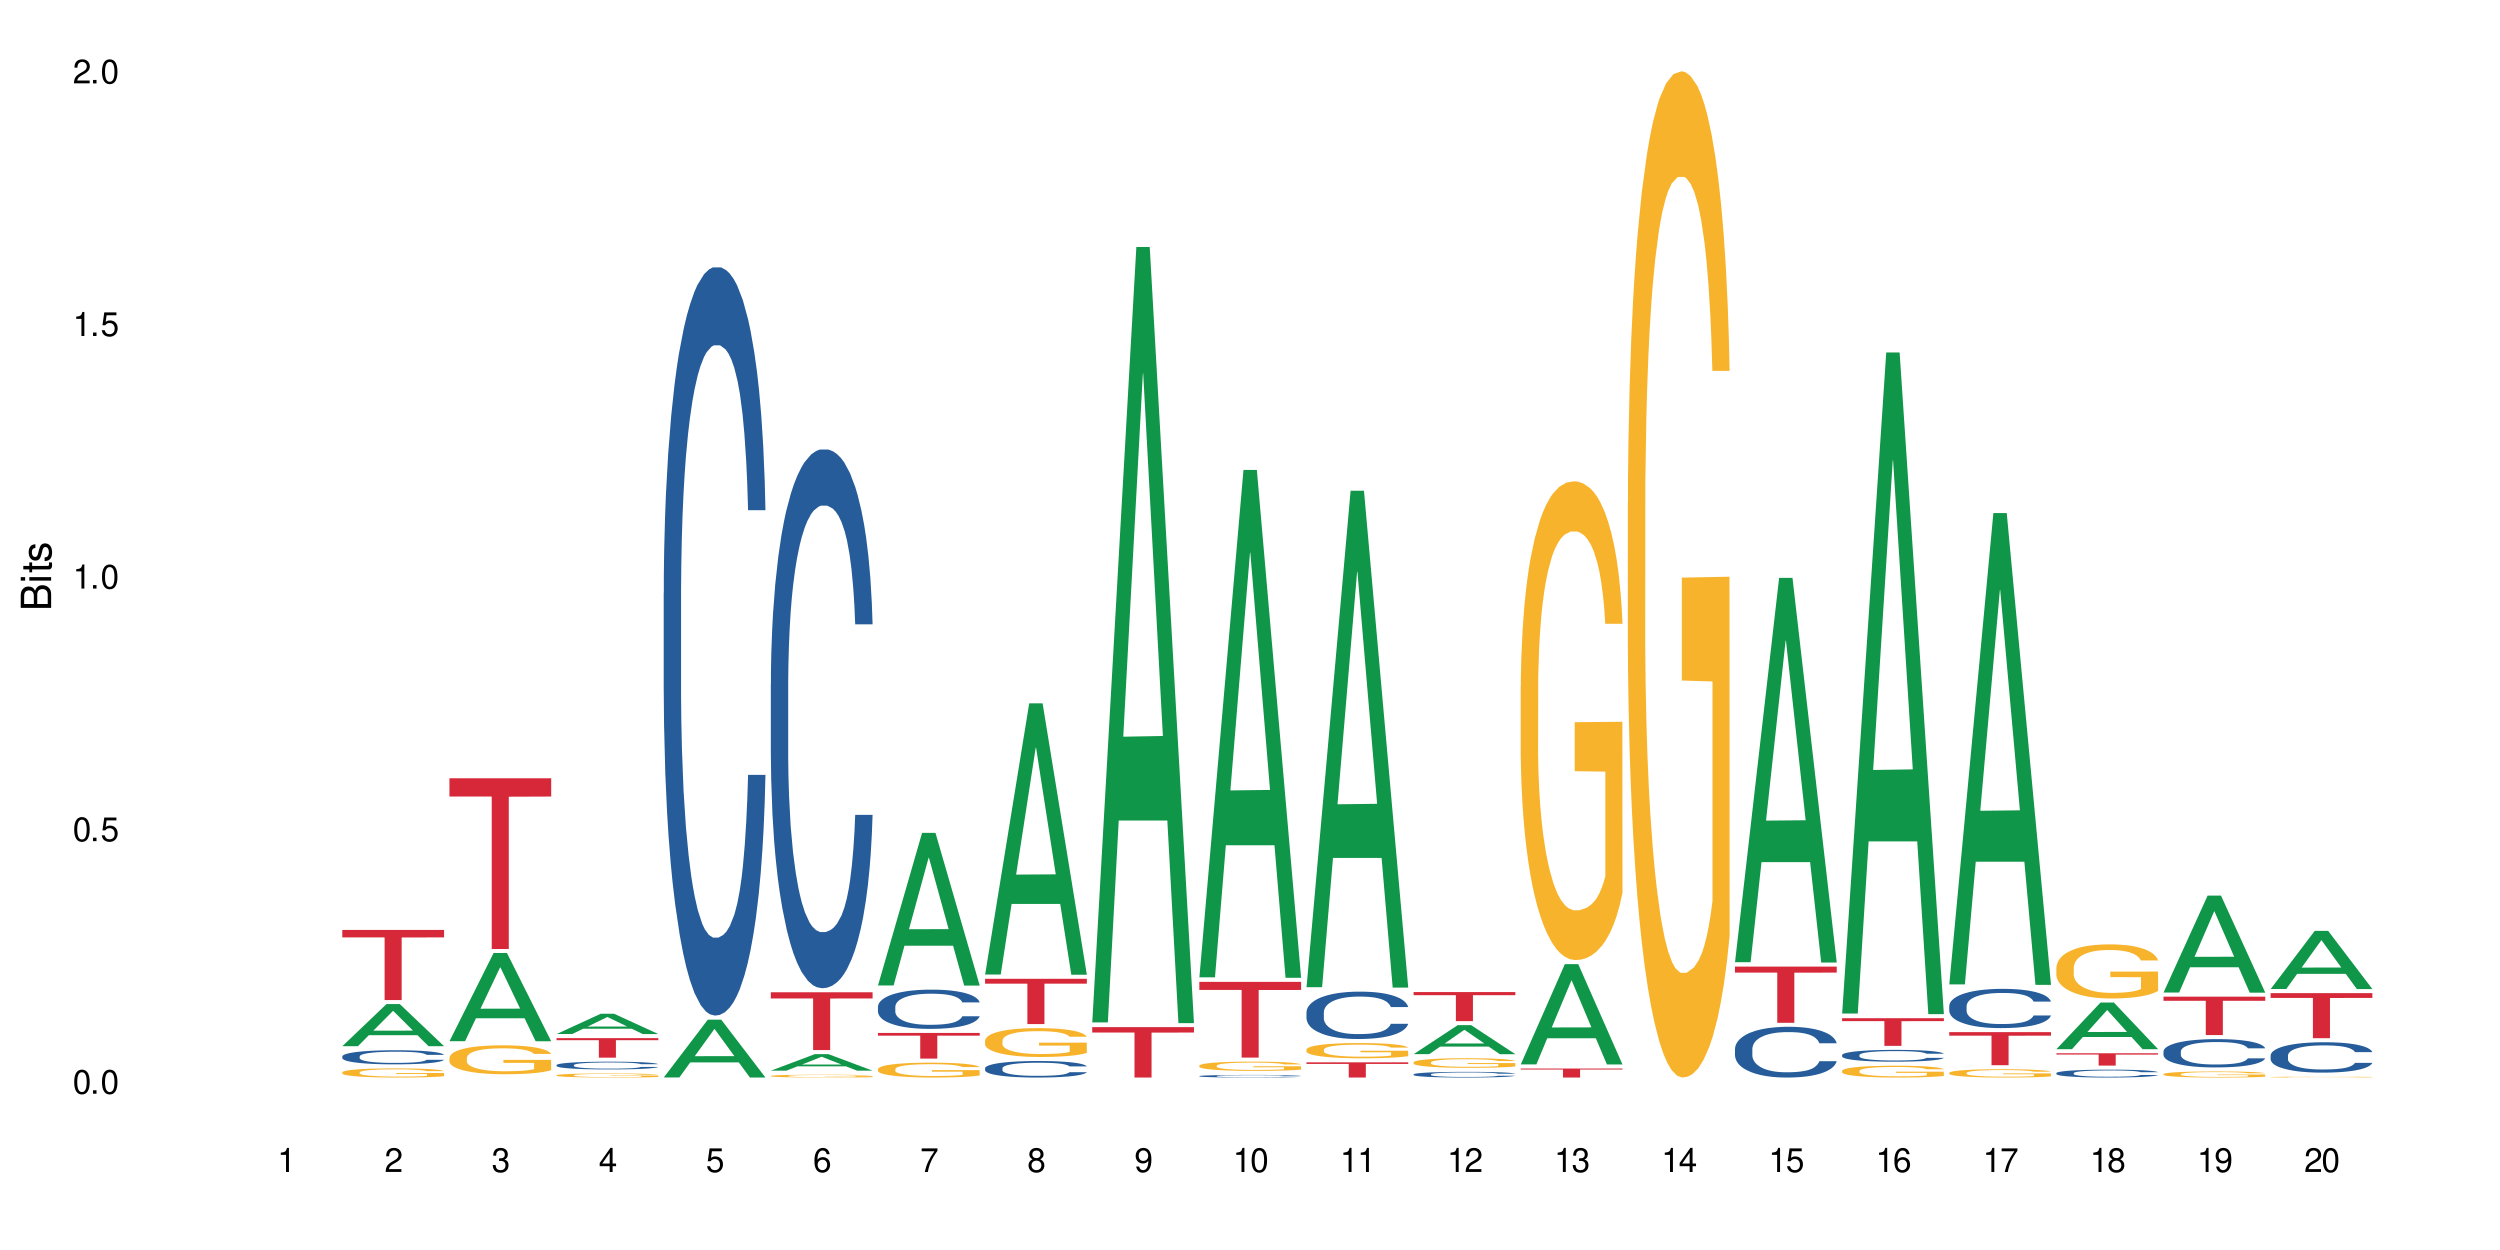 <?xml version="1.0" encoding="UTF-8"?>
<svg xmlns="http://www.w3.org/2000/svg" xmlns:xlink="http://www.w3.org/1999/xlink" width="720" height="360" viewBox="0 0 720 360">
<defs>
<g>
<g id="glyph-0-0">
</g>
<g id="glyph-0-1">
<path d="M 2.641 -6.938 C 2 -6.938 1.422 -6.656 1.078 -6.172 C 0.641 -5.562 0.406 -4.641 0.406 -3.359 C 0.406 -1.016 1.188 0.219 2.641 0.219 C 4.078 0.219 4.859 -1.016 4.859 -3.297 C 4.859 -4.641 4.656 -5.547 4.203 -6.172 C 3.844 -6.656 3.281 -6.938 2.641 -6.938 Z M 2.641 -6.188 C 3.547 -6.188 4 -5.25 4 -3.375 C 4 -1.406 3.562 -0.484 2.625 -0.484 C 1.734 -0.484 1.281 -1.438 1.281 -3.344 C 1.281 -5.25 1.734 -6.188 2.641 -6.188 Z M 2.641 -6.188 "/>
</g>
<g id="glyph-0-2">
<path d="M 1.828 -1 L 0.828 -1 L 0.828 0 L 1.828 0 Z M 1.828 -1 "/>
</g>
<g id="glyph-0-3">
<path d="M 4.562 -6.797 L 1.062 -6.797 L 0.547 -3.094 L 1.328 -3.094 C 1.719 -3.562 2.047 -3.734 2.578 -3.734 C 3.484 -3.734 4.062 -3.109 4.062 -2.094 C 4.062 -1.125 3.484 -0.531 2.578 -0.531 C 1.828 -0.531 1.375 -0.906 1.188 -1.672 L 0.328 -1.672 C 0.453 -1.109 0.547 -0.844 0.75 -0.594 C 1.125 -0.078 1.828 0.219 2.594 0.219 C 3.969 0.219 4.922 -0.781 4.922 -2.219 C 4.922 -3.562 4.031 -4.484 2.719 -4.484 C 2.25 -4.484 1.859 -4.359 1.469 -4.062 L 1.734 -5.969 L 4.562 -5.969 Z M 4.562 -6.797 "/>
</g>
<g id="glyph-0-4">
<path d="M 2.484 -4.938 L 2.484 0 L 3.328 0 L 3.328 -6.938 L 2.766 -6.938 C 2.469 -5.875 2.281 -5.734 0.984 -5.562 L 0.984 -4.938 Z M 2.484 -4.938 "/>
</g>
<g id="glyph-0-5">
<path d="M 4.859 -0.828 L 1.281 -0.828 C 1.359 -1.406 1.672 -1.781 2.5 -2.281 L 3.469 -2.828 C 4.406 -3.344 4.906 -4.062 4.906 -4.906 C 4.906 -5.484 4.672 -6.031 4.266 -6.406 C 3.859 -6.766 3.375 -6.938 2.719 -6.938 C 1.859 -6.938 1.219 -6.625 0.844 -6.031 C 0.609 -5.672 0.5 -5.234 0.484 -4.531 L 1.328 -4.531 C 1.359 -5.016 1.406 -5.281 1.531 -5.516 C 1.75 -5.938 2.188 -6.203 2.703 -6.203 C 3.469 -6.203 4.031 -5.641 4.031 -4.891 C 4.031 -4.344 3.719 -3.859 3.125 -3.516 L 2.234 -3 C 0.812 -2.172 0.406 -1.531 0.328 -0.016 L 4.859 -0.016 Z M 4.859 -0.828 "/>
</g>
<g id="glyph-0-6">
<path d="M 2.125 -3.188 L 2.578 -3.188 C 3.5 -3.188 3.984 -2.766 3.984 -1.922 C 3.984 -1.062 3.469 -0.531 2.594 -0.531 C 1.656 -0.531 1.203 -1 1.156 -2.016 L 0.312 -2.016 C 0.344 -1.453 0.438 -1.094 0.609 -0.781 C 0.953 -0.109 1.625 0.219 2.547 0.219 C 3.953 0.219 4.859 -0.625 4.859 -1.938 C 4.859 -2.828 4.516 -3.297 3.703 -3.594 C 4.344 -3.844 4.656 -4.328 4.656 -5.031 C 4.656 -6.219 3.875 -6.938 2.578 -6.938 C 1.203 -6.938 0.484 -6.172 0.453 -4.703 L 1.297 -4.703 C 1.312 -5.125 1.344 -5.359 1.453 -5.578 C 1.641 -5.969 2.062 -6.203 2.594 -6.203 C 3.344 -6.203 3.797 -5.75 3.797 -5 C 3.797 -4.516 3.609 -4.219 3.25 -4.047 C 3.016 -3.953 2.703 -3.922 2.125 -3.906 Z M 2.125 -3.188 "/>
</g>
<g id="glyph-0-7">
<path d="M 3.141 -1.672 L 3.141 0 L 3.984 0 L 3.984 -1.672 L 4.984 -1.672 L 4.984 -2.438 L 3.984 -2.438 L 3.984 -6.938 L 3.359 -6.938 L 0.266 -2.578 L 0.266 -1.672 Z M 3.141 -2.438 L 1 -2.438 L 3.141 -5.5 Z M 3.141 -2.438 "/>
</g>
<g id="glyph-0-8">
<path d="M 4.781 -5.125 C 4.609 -6.266 3.891 -6.938 2.844 -6.938 C 2.094 -6.938 1.422 -6.578 1.031 -5.953 C 0.594 -5.266 0.406 -4.422 0.406 -3.172 C 0.406 -2 0.578 -1.25 0.984 -0.641 C 1.359 -0.078 1.953 0.219 2.703 0.219 C 3.984 0.219 4.922 -0.75 4.922 -2.094 C 4.922 -3.375 4.062 -4.281 2.844 -4.281 C 2.172 -4.281 1.641 -4.031 1.281 -3.516 C 1.281 -5.234 1.828 -6.188 2.797 -6.188 C 3.391 -6.188 3.797 -5.797 3.938 -5.125 Z M 2.734 -3.531 C 3.547 -3.531 4.062 -2.953 4.062 -2.031 C 4.062 -1.156 3.484 -0.531 2.703 -0.531 C 1.922 -0.531 1.328 -1.188 1.328 -2.078 C 1.328 -2.938 1.906 -3.531 2.734 -3.531 Z M 2.734 -3.531 "/>
</g>
<g id="glyph-0-9">
<path d="M 4.984 -6.797 L 0.438 -6.797 L 0.438 -5.969 L 4.109 -5.969 C 2.5 -3.656 1.828 -2.234 1.328 0 L 2.219 0 C 2.594 -2.172 3.453 -4.047 4.984 -6.094 Z M 4.984 -6.797 "/>
</g>
<g id="glyph-0-10">
<path d="M 3.75 -3.656 C 4.469 -4.094 4.688 -4.438 4.688 -5.078 C 4.688 -6.172 3.844 -6.938 2.641 -6.938 C 1.438 -6.938 0.594 -6.172 0.594 -5.094 C 0.594 -4.438 0.812 -4.094 1.516 -3.656 C 0.734 -3.266 0.359 -2.703 0.359 -1.922 C 0.359 -0.656 1.281 0.219 2.641 0.219 C 3.984 0.219 4.922 -0.656 4.922 -1.922 C 4.922 -2.703 4.531 -3.266 3.75 -3.656 Z M 2.641 -6.188 C 3.359 -6.188 3.812 -5.75 3.812 -5.062 C 3.812 -4.406 3.344 -3.984 2.641 -3.984 C 1.922 -3.984 1.453 -4.406 1.453 -5.078 C 1.453 -5.75 1.922 -6.188 2.641 -6.188 Z M 2.641 -3.266 C 3.484 -3.266 4.062 -2.719 4.062 -1.906 C 4.062 -1.078 3.484 -0.531 2.625 -0.531 C 1.797 -0.531 1.219 -1.094 1.219 -1.906 C 1.219 -2.719 1.781 -3.266 2.641 -3.266 Z M 2.641 -3.266 "/>
</g>
<g id="glyph-0-11">
<path d="M 0.516 -1.578 C 0.672 -0.453 1.406 0.219 2.438 0.219 C 3.188 0.219 3.859 -0.141 4.266 -0.766 C 4.688 -1.453 4.891 -2.297 4.891 -3.547 C 4.891 -4.719 4.703 -5.453 4.312 -6.078 C 3.938 -6.641 3.344 -6.938 2.594 -6.938 C 1.297 -6.938 0.359 -5.969 0.359 -4.625 C 0.359 -3.344 1.234 -2.453 2.453 -2.453 C 3.094 -2.453 3.578 -2.672 4.016 -3.203 C 4 -1.484 3.469 -0.531 2.5 -0.531 C 1.906 -0.531 1.484 -0.906 1.359 -1.578 Z M 2.578 -6.203 C 3.375 -6.203 3.969 -5.531 3.969 -4.641 C 3.969 -3.797 3.391 -3.188 2.547 -3.188 C 1.734 -3.188 1.234 -3.766 1.234 -4.688 C 1.234 -5.562 1.797 -6.203 2.578 -6.203 Z M 2.578 -6.203 "/>
</g>
<g id="glyph-1-0">
</g>
<g id="glyph-1-1">
<path d="M 0 -0.953 L 0 -4.891 C 0 -5.719 -0.234 -6.344 -0.734 -6.797 C -1.188 -7.234 -1.812 -7.469 -2.5 -7.469 C -3.547 -7.469 -4.188 -7 -4.625 -5.875 C -4.984 -6.688 -5.625 -7.094 -6.531 -7.094 C -7.172 -7.094 -7.734 -6.859 -8.141 -6.391 C -8.562 -5.922 -8.75 -5.344 -8.75 -4.5 L -8.75 -0.953 Z M -4.984 -2.062 L -7.766 -2.062 L -7.766 -4.219 C -7.766 -4.844 -7.688 -5.203 -7.453 -5.5 C -7.219 -5.812 -6.859 -5.969 -6.375 -5.969 C -5.891 -5.969 -5.531 -5.812 -5.297 -5.5 C -5.062 -5.203 -4.984 -4.844 -4.984 -4.219 Z M -0.984 -2.062 L -4 -2.062 L -4 -4.781 C -4 -5.766 -3.438 -6.359 -2.484 -6.359 C -1.547 -6.359 -0.984 -5.766 -0.984 -4.781 Z M -0.984 -2.062 "/>
</g>
<g id="glyph-1-2">
<path d="M -6.281 -1.797 L -6.281 -0.797 L 0 -0.797 L 0 -1.797 Z M -8.75 -1.797 L -8.75 -0.797 L -7.484 -0.797 L -7.484 -1.797 Z M -8.75 -1.797 "/>
</g>
<g id="glyph-1-3">
<path d="M -6.281 -3.047 L -6.281 -2.016 L -8.016 -2.016 L -8.016 -1.016 L -6.281 -1.016 L -6.281 -0.172 L -5.469 -0.172 L -5.469 -1.016 L -0.719 -1.016 C -0.078 -1.016 0.281 -1.453 0.281 -2.234 C 0.281 -2.5 0.25 -2.719 0.188 -3.047 L -0.641 -3.047 C -0.609 -2.906 -0.594 -2.766 -0.594 -2.562 C -0.594 -2.141 -0.719 -2.016 -1.156 -2.016 L -5.469 -2.016 L -5.469 -3.047 Z M -6.281 -3.047 "/>
</g>
<g id="glyph-1-4">
<path d="M -4.531 -5.25 C -5.766 -5.25 -6.469 -4.422 -6.469 -2.969 C -6.469 -1.516 -5.719 -0.562 -4.547 -0.562 C -3.562 -0.562 -3.094 -1.062 -2.734 -2.562 L -2.516 -3.484 C -2.344 -4.188 -2.094 -4.469 -1.641 -4.469 C -1.047 -4.469 -0.641 -3.875 -0.641 -3 C -0.641 -2.453 -0.797 -2 -1.062 -1.75 C -1.25 -1.594 -1.422 -1.531 -1.875 -1.469 L -1.875 -0.406 C -0.422 -0.453 0.281 -1.266 0.281 -2.922 C 0.281 -4.5 -0.5 -5.516 -1.719 -5.516 C -2.656 -5.516 -3.172 -4.984 -3.469 -3.734 L -3.703 -2.766 C -3.891 -1.953 -4.156 -1.609 -4.594 -1.609 C -5.188 -1.609 -5.547 -2.125 -5.547 -2.938 C -5.547 -3.75 -5.203 -4.172 -4.531 -4.203 Z M -4.531 -5.25 "/>
</g>
</g>
</defs>
<rect x="-72" y="-36" width="864" height="432" fill="rgb(100%, 100%, 100%)" fill-opacity="1"/>
<path fill-rule="nonzero" fill="rgb(6.275%, 58.824%, 28.235%)" fill-opacity="1" d="M 98.582 301.301 L 98.613 301.289 L 111.297 289.18 L 115.148 289.18 L 127.895 301.309 L 123.418 301.309 L 120.223 298.145 L 106.223 298.145 L 103.094 301.301 L 98.582 301.301 L 107.57 296.832 L 118.938 296.82 L 113.27 291.16 L 113.207 291.148 L 113.145 291.184 L 107.539 296.82 L 107.57 296.832 Z M 98.582 301.301 "/>
<path fill-rule="nonzero" fill="rgb(14.51%, 36.078%, 60%)" fill-opacity="1" d="M 98.582 304.242 L 98.621 304.238 L 98.621 304.148 L 98.727 304.008 L 98.977 303.828 L 99.227 303.707 L 99.871 303.488 L 100.766 303.277 L 101.695 303.113 L 102.371 303.016 L 102.98 302.941 L 104.375 302.805 L 105.27 302.734 L 106.234 302.672 L 107.414 302.609 L 108.27 302.57 L 110.199 302.512 L 111.629 302.484 L 112.738 302.473 L 115.133 302.473 L 116.562 302.488 L 117.602 302.508 L 118.742 302.539 L 119.707 302.57 L 121.391 302.652 L 122.891 302.758 L 123.57 302.816 L 124.641 302.93 L 125.465 303.043 L 126.035 303.137 L 126.68 303.277 L 127.25 303.441 L 127.68 303.633 L 127.895 303.793 L 122.891 303.793 L 122.641 303.645 L 122.355 303.527 L 121.816 303.375 L 121.281 303.27 L 120.531 303.16 L 119.852 303.09 L 118.922 303.02 L 118.102 302.977 L 117.242 302.941 L 116.422 302.918 L 114.848 302.898 L 113.023 302.898 L 112.344 302.906 L 110.953 302.934 L 110.199 302.961 L 109.129 303.012 L 108.379 303.062 L 107.484 303.137 L 106.875 303.199 L 106.125 303.293 L 105.59 303.379 L 104.98 303.504 L 104.625 303.594 L 104.305 303.699 L 104.016 303.82 L 103.801 303.949 L 103.66 304.09 L 103.59 304.223 L 103.59 304.797 L 103.66 304.93 L 103.84 305.086 L 104.305 305.312 L 104.98 305.508 L 105.77 305.664 L 106.52 305.777 L 106.949 305.828 L 107.52 305.887 L 108.414 305.961 L 109.699 306.035 L 110.449 306.066 L 111.594 306.098 L 112.773 306.109 L 114.348 306.109 L 115.742 306.098 L 116.672 306.078 L 117.637 306.047 L 118.957 305.984 L 119.781 305.926 L 120.496 305.855 L 121.031 305.785 L 121.391 305.727 L 121.926 305.609 L 122.355 305.484 L 122.676 305.355 L 122.891 305.227 L 127.895 305.227 L 127.68 305.375 L 127.359 305.52 L 127.035 305.629 L 126.535 305.758 L 125.965 305.875 L 125.141 306.004 L 124.461 306.09 L 123.57 306.18 L 122.746 306.25 L 121.852 306.316 L 120.531 306.391 L 119.672 306.426 L 118.742 306.461 L 117.637 306.488 L 116.242 306.516 L 114.742 306.531 L 113.348 306.535 L 111.844 306.527 L 110.738 306.512 L 109.27 306.477 L 107.449 306.41 L 106.125 306.34 L 105.09 306.27 L 104.195 306.195 L 103.195 306.098 L 101.906 305.934 L 101.121 305.805 L 100.586 305.703 L 99.977 305.559 L 99.551 305.43 L 99.047 305.219 L 98.691 304.957 L 98.582 304.754 Z M 98.582 304.242 "/>
<path fill-rule="nonzero" fill="rgb(96.863%, 70.196%, 16.863%)" fill-opacity="1" d="M 98.582 308.824 L 98.621 308.824 L 98.621 308.777 L 98.762 308.668 L 99.121 308.52 L 99.586 308.395 L 100.086 308.301 L 100.406 308.25 L 100.941 308.176 L 101.406 308.125 L 102.586 308.016 L 104.09 307.914 L 104.91 307.871 L 105.84 307.828 L 107.164 307.785 L 107.77 307.766 L 109.629 307.73 L 111.738 307.703 L 114.062 307.699 L 115.133 307.699 L 116.598 307.711 L 118.602 307.734 L 119.746 307.762 L 120.637 307.785 L 121.566 307.816 L 122.711 307.863 L 123.785 307.922 L 124.641 307.98 L 125.5 308.051 L 126.215 308.129 L 126.82 308.211 L 127.359 308.312 L 127.68 308.398 L 127.895 308.48 L 122.926 308.48 L 122.641 308.398 L 122.316 308.332 L 121.781 308.254 L 121.246 308.195 L 120.711 308.148 L 119.707 308.086 L 118.852 308.051 L 117.777 308.016 L 116.742 307.992 L 115.562 307.98 L 114.848 307.973 L 112.953 307.973 L 111.238 307.992 L 110.238 308.012 L 109.523 308.031 L 108.52 308.066 L 107.914 308.094 L 107.555 308.113 L 106.484 308.188 L 105.77 308.254 L 105.375 308.301 L 104.875 308.375 L 104.516 308.438 L 104.125 308.535 L 103.91 308.605 L 103.625 308.77 L 103.59 309.203 L 103.695 309.297 L 103.91 309.395 L 104.195 309.48 L 104.625 309.57 L 105.055 309.641 L 105.805 309.734 L 106.449 309.797 L 106.949 309.84 L 107.914 309.902 L 108.305 309.926 L 109.234 309.969 L 110.199 310.004 L 111.379 310.031 L 112.273 310.047 L 113.703 310.059 L 115.527 310.059 L 117.672 310.043 L 119.031 310.023 L 119.957 310.004 L 120.566 309.988 L 121.316 309.961 L 121.852 309.938 L 122.355 309.91 L 122.961 309.871 L 122.961 309.297 L 114.133 309.293 L 114.133 309.023 L 127.859 309.02 L 127.895 309.961 L 127.145 310.027 L 126.215 310.09 L 125.32 310.137 L 124.391 310.18 L 123.07 310.223 L 121.996 310.254 L 120.352 310.285 L 118.852 310.309 L 117.277 310.324 L 115.883 310.328 L 114.238 310.332 L 112.773 310.328 L 111.203 310.312 L 109.949 310.293 L 108.809 310.27 L 107.664 310.238 L 106.234 310.188 L 105.305 310.148 L 104.34 310.098 L 103.375 310.035 L 102.516 309.973 L 101.945 309.922 L 101.371 309.863 L 100.766 309.793 L 100.191 309.711 L 99.762 309.633 L 99.371 309.551 L 99.086 309.473 L 98.797 309.363 L 98.656 309.277 L 98.582 309.203 Z M 98.582 308.824 "/>
<path fill-rule="nonzero" fill="rgb(83.922%, 15.686%, 22.353%)" fill-opacity="1" d="M 98.582 267.812 L 127.895 267.812 L 127.895 269.973 L 115.68 269.992 L 115.68 288.016 L 110.766 288.016 L 110.766 270.012 L 110.691 269.973 L 98.582 269.973 Z M 98.582 267.812 "/>
<path fill-rule="nonzero" fill="rgb(6.275%, 58.824%, 28.235%)" fill-opacity="1" d="M 129.438 299.863 L 129.469 299.84 L 142.152 274.469 L 146.004 274.469 L 158.746 299.887 L 154.27 299.887 L 151.074 293.254 L 137.078 293.254 L 133.945 299.863 L 129.438 299.863 L 138.426 290.508 L 149.793 290.484 L 144.125 278.621 L 144.062 278.598 L 143.996 278.668 L 138.395 290.484 L 138.426 290.508 Z M 129.438 299.863 "/>
<path fill-rule="nonzero" fill="rgb(96.863%, 70.196%, 16.863%)" fill-opacity="1" d="M 129.438 304.621 L 129.473 304.613 L 129.473 304.461 L 129.617 304.117 L 129.973 303.648 L 130.438 303.258 L 130.938 302.953 L 131.258 302.793 L 131.797 302.566 L 132.262 302.398 L 133.441 302.055 L 134.941 301.738 L 135.762 301.602 L 136.691 301.473 L 138.016 301.328 L 138.625 301.273 L 140.48 301.152 L 142.59 301.074 L 144.914 301.051 L 145.988 301.059 L 147.453 301.09 L 149.453 301.176 L 150.598 301.25 L 151.492 301.328 L 152.422 301.426 L 153.562 301.578 L 154.637 301.762 L 155.496 301.941 L 156.352 302.172 L 157.066 302.414 L 157.676 302.68 L 158.211 303 L 158.531 303.266 L 158.746 303.531 L 153.777 303.531 L 153.492 303.266 L 153.172 303.062 L 152.637 302.809 L 152.098 302.629 L 151.562 302.484 L 150.562 302.285 L 149.703 302.164 L 148.633 302.055 L 147.594 301.988 L 146.414 301.941 L 145.699 301.926 L 143.805 301.926 L 142.09 301.98 L 141.09 302.043 L 140.375 302.102 L 139.375 302.215 L 138.766 302.309 L 138.41 302.367 L 137.336 302.605 L 136.621 302.816 L 136.227 302.961 L 135.727 303.191 L 135.371 303.395 L 134.977 303.699 L 134.762 303.93 L 134.477 304.445 L 134.441 305.816 L 134.547 306.105 L 134.762 306.414 L 135.047 306.691 L 135.477 306.98 L 135.906 307.199 L 136.656 307.496 L 137.301 307.695 L 137.801 307.824 L 138.766 308.027 L 139.16 308.098 L 140.09 308.234 L 141.055 308.34 L 142.234 308.434 L 143.125 308.477 L 144.555 308.516 L 146.379 308.516 L 148.523 308.469 L 149.883 308.41 L 150.812 308.348 L 151.418 308.297 L 152.172 308.211 L 152.707 308.137 L 153.207 308.051 L 153.812 307.922 L 153.812 306.105 L 144.984 306.098 L 144.984 305.246 L 158.711 305.238 L 158.746 308.211 L 157.996 308.418 L 157.066 308.613 L 156.172 308.766 L 155.242 308.895 L 153.922 309.039 L 152.848 309.133 L 151.203 309.238 L 149.703 309.309 L 148.133 309.352 L 146.738 309.375 L 145.094 309.383 L 143.629 309.367 L 142.055 309.32 L 140.805 309.262 L 139.66 309.184 L 138.516 309.086 L 137.086 308.926 L 136.156 308.797 L 135.191 308.637 L 134.227 308.445 L 133.367 308.242 L 132.797 308.082 L 132.227 307.898 L 131.617 307.672 L 131.047 307.414 L 130.617 307.176 L 130.223 306.91 L 129.938 306.66 L 129.652 306.316 L 129.508 306.043 L 129.438 305.809 Z M 129.438 304.621 "/>
<path fill-rule="nonzero" fill="rgb(83.922%, 15.686%, 22.353%)" fill-opacity="1" d="M 129.438 224.145 L 158.746 224.145 L 158.746 229.406 L 146.531 229.453 L 146.531 273.305 L 141.617 273.305 L 141.617 229.5 L 141.547 229.406 L 129.438 229.406 Z M 129.438 224.145 "/>
<path fill-rule="nonzero" fill="rgb(6.275%, 58.824%, 28.235%)" fill-opacity="1" d="M 160.289 297.801 L 160.32 297.797 L 173.004 291.965 L 176.855 291.965 L 189.602 297.809 L 185.121 297.809 L 181.93 296.281 L 167.93 296.281 L 164.801 297.801 L 160.289 297.801 L 169.277 295.652 L 180.645 295.645 L 174.977 292.918 L 174.914 292.914 L 174.852 292.93 L 169.246 295.645 L 169.277 295.652 Z M 160.289 297.801 "/>
<path fill-rule="nonzero" fill="rgb(14.51%, 36.078%, 60%)" fill-opacity="1" d="M 160.289 306.734 L 160.324 306.734 L 160.324 306.684 L 160.434 306.605 L 160.684 306.508 L 160.934 306.441 L 161.578 306.32 L 162.469 306.207 L 163.398 306.117 L 164.078 306.062 L 164.688 306.02 L 166.082 305.945 L 166.973 305.906 L 167.938 305.871 L 169.117 305.836 L 169.977 305.816 L 171.906 305.785 L 173.336 305.77 L 174.445 305.766 L 176.84 305.766 L 178.27 305.773 L 179.305 305.781 L 180.449 305.801 L 181.414 305.816 L 183.094 305.863 L 184.598 305.918 L 185.273 305.953 L 186.348 306.016 L 187.168 306.078 L 187.742 306.129 L 188.383 306.207 L 188.957 306.297 L 189.387 306.402 L 189.602 306.488 L 184.598 306.488 L 184.344 306.406 L 184.059 306.344 L 183.523 306.262 L 182.988 306.199 L 182.238 306.141 L 181.559 306.102 L 180.629 306.062 L 179.805 306.039 L 178.949 306.02 L 178.125 306.008 L 176.555 305.996 L 174.73 305.996 L 174.051 306 L 172.656 306.016 L 171.906 306.031 L 170.836 306.059 L 170.082 306.086 L 169.191 306.129 L 168.582 306.164 L 167.832 306.215 L 167.297 306.262 L 166.688 306.328 L 166.332 306.379 L 166.008 306.438 L 165.723 306.504 L 165.508 306.578 L 165.367 306.652 L 165.293 306.727 L 165.293 307.043 L 165.367 307.117 L 165.543 307.199 L 166.008 307.324 L 166.688 307.434 L 167.473 307.52 L 168.227 307.582 L 168.652 307.609 L 169.227 307.641 L 170.121 307.684 L 171.406 307.723 L 172.156 307.738 L 173.301 307.758 L 174.48 307.766 L 176.055 307.766 L 177.445 307.758 L 178.375 307.746 L 179.34 307.73 L 180.664 307.695 L 181.484 307.664 L 182.199 307.625 L 182.738 307.586 L 183.094 307.551 L 183.629 307.488 L 184.059 307.418 L 184.383 307.348 L 184.598 307.277 L 189.602 307.277 L 189.387 307.359 L 189.062 307.441 L 188.742 307.5 L 188.242 307.57 L 187.668 307.633 L 186.848 307.707 L 186.168 307.754 L 185.273 307.805 L 184.453 307.844 L 183.559 307.875 L 182.238 307.918 L 181.379 307.938 L 180.449 307.957 L 179.34 307.973 L 177.949 307.988 L 176.445 307.996 L 175.051 307.996 L 173.551 307.992 L 172.441 307.984 L 170.977 307.965 L 169.152 307.93 L 167.832 307.891 L 166.797 307.852 L 165.902 307.812 L 164.902 307.758 L 163.613 307.668 L 162.828 307.598 L 162.293 307.539 L 161.684 307.461 L 161.254 307.391 L 160.754 307.273 L 160.398 307.129 L 160.289 307.016 Z M 160.289 306.734 "/>
<path fill-rule="nonzero" fill="rgb(96.863%, 70.196%, 16.863%)" fill-opacity="1" d="M 160.289 309.664 L 160.324 309.66 L 160.324 309.641 L 160.469 309.594 L 160.824 309.527 L 161.289 309.473 L 161.789 309.43 L 162.113 309.406 L 162.648 309.375 L 163.113 309.352 L 164.293 309.301 L 165.793 309.258 L 166.617 309.238 L 167.547 309.219 L 168.867 309.199 L 169.477 309.191 L 171.336 309.176 L 173.445 309.164 L 175.766 309.16 L 176.84 309.16 L 178.305 309.168 L 180.305 309.18 L 181.449 309.188 L 182.344 309.199 L 183.273 309.215 L 184.418 309.234 L 185.488 309.262 L 186.348 309.285 L 187.207 309.316 L 187.922 309.352 L 188.527 309.391 L 189.062 309.434 L 189.387 309.473 L 189.602 309.512 L 184.633 309.512 L 184.344 309.473 L 184.023 309.445 L 183.488 309.406 L 182.953 309.383 L 182.414 309.363 L 181.414 309.336 L 180.559 309.316 L 179.484 309.301 L 178.449 309.293 L 177.27 309.285 L 174.66 309.285 L 172.941 309.293 L 171.941 309.301 L 171.227 309.309 L 170.227 309.324 L 169.617 309.336 L 169.262 309.348 L 168.188 309.379 L 167.473 309.41 L 167.082 309.43 L 166.582 309.461 L 166.223 309.492 L 165.828 309.535 L 165.617 309.566 L 165.328 309.637 L 165.293 309.832 L 165.402 309.871 L 165.617 309.914 L 165.902 309.953 L 166.332 309.996 L 166.758 310.027 L 167.512 310.066 L 168.152 310.094 L 168.652 310.113 L 169.617 310.141 L 170.012 310.152 L 170.941 310.172 L 171.906 310.188 L 173.086 310.199 L 173.98 310.207 L 175.41 310.211 L 177.234 310.211 L 179.379 310.203 L 180.734 310.195 L 181.664 310.188 L 182.273 310.18 L 183.023 310.168 L 183.559 310.156 L 184.059 310.145 L 184.668 310.129 L 184.668 309.871 L 175.84 309.871 L 175.84 309.75 L 189.562 309.75 L 189.602 310.168 L 188.848 310.195 L 187.922 310.223 L 187.027 310.246 L 186.098 310.266 L 184.773 310.285 L 183.703 310.297 L 182.059 310.312 L 180.559 310.32 L 178.984 310.328 L 177.59 310.332 L 174.48 310.332 L 172.906 310.324 L 171.656 310.316 L 170.512 310.305 L 169.367 310.289 L 167.938 310.27 L 167.008 310.25 L 166.043 310.227 L 165.078 310.199 L 164.223 310.172 L 163.648 310.148 L 163.078 310.125 L 162.469 310.09 L 161.898 310.055 L 161.469 310.023 L 161.074 309.984 L 160.789 309.949 L 160.504 309.902 L 160.359 309.863 L 160.289 309.828 Z M 160.289 309.664 "/>
<path fill-rule="nonzero" fill="rgb(83.922%, 15.686%, 22.353%)" fill-opacity="1" d="M 160.289 298.973 L 189.602 298.973 L 189.602 299.574 L 177.383 299.578 L 177.383 304.602 L 172.469 304.602 L 172.469 299.582 L 172.398 299.574 L 160.289 299.574 Z M 160.289 298.973 "/>
<path fill-rule="nonzero" fill="rgb(6.275%, 58.824%, 28.235%)" fill-opacity="1" d="M 191.145 310.316 L 191.176 310.301 L 203.855 293.656 L 207.707 293.656 L 220.453 310.332 L 215.977 310.332 L 212.781 305.98 L 198.785 305.98 L 195.652 310.316 L 191.145 310.316 L 200.129 304.18 L 211.496 304.164 L 205.828 296.379 L 205.766 296.363 L 205.703 296.41 L 200.098 304.164 L 200.129 304.18 Z M 191.145 310.316 "/>
<path fill-rule="nonzero" fill="rgb(14.51%, 36.078%, 60%)" fill-opacity="1" d="M 191.145 170.766 L 191.18 170.57 L 191.18 165.84 L 191.285 158.355 L 191.535 148.902 L 191.785 142.402 L 192.43 130.781 L 193.324 119.555 L 194.254 110.887 L 194.93 105.766 L 195.539 101.828 L 196.934 94.539 L 197.828 90.797 L 198.793 87.449 L 199.973 84.102 L 200.828 82.129 L 202.758 78.98 L 204.188 77.602 L 205.297 77.008 L 207.691 77.008 L 209.121 77.797 L 210.16 78.781 L 211.301 80.359 L 212.266 82.129 L 213.949 86.465 L 215.449 91.98 L 216.129 95.129 L 217.199 101.234 L 218.023 107.145 L 218.594 112.266 L 219.238 119.555 L 219.809 128.418 L 220.238 138.461 L 220.453 146.934 L 215.449 146.934 L 215.199 139.055 L 214.914 132.949 L 214.375 124.871 L 213.84 119.16 L 213.09 113.449 L 212.41 109.707 L 211.48 105.965 L 210.66 103.602 L 209.801 101.828 L 208.98 100.645 L 207.406 99.465 L 205.582 99.465 L 204.902 99.855 L 203.512 101.434 L 202.758 102.812 L 201.688 105.57 L 200.938 108.129 L 200.043 112.07 L 199.434 115.418 L 198.684 120.539 L 198.148 125.07 L 197.539 131.57 L 197.184 136.492 L 196.863 142.008 L 196.574 148.508 L 196.359 155.402 L 196.219 162.691 L 196.148 169.781 L 196.148 200.309 L 196.219 207.402 L 196.398 215.676 L 196.863 227.688 L 197.539 238.129 L 198.328 246.402 L 199.078 252.309 L 199.508 255.066 L 200.078 258.219 L 200.973 262.156 L 202.258 266.098 L 203.008 267.672 L 204.152 269.25 L 205.332 270.035 L 206.906 270.035 L 208.301 269.25 L 209.23 268.266 L 210.195 266.688 L 211.516 263.34 L 212.34 260.188 L 213.055 256.445 L 213.59 252.703 L 213.949 249.551 L 214.484 243.445 L 214.914 236.75 L 215.234 229.855 L 215.449 223.16 L 220.453 223.16 L 220.238 231.039 L 219.918 238.719 L 219.594 244.43 L 219.094 251.324 L 218.523 257.43 L 217.699 264.324 L 217.02 268.855 L 216.129 273.777 L 215.305 277.523 L 214.414 280.871 L 213.09 284.809 L 212.23 286.777 L 211.301 288.551 L 210.195 290.129 L 208.801 291.508 L 207.301 292.293 L 205.906 292.492 L 204.402 292.098 L 203.297 291.309 L 201.832 289.535 L 200.008 285.992 L 198.684 282.25 L 197.648 278.508 L 196.754 274.566 L 195.754 269.25 L 194.469 260.582 L 193.68 253.887 L 193.145 248.371 L 192.535 240.688 L 192.109 233.793 L 191.605 222.766 L 191.25 208.781 L 191.145 197.945 Z M 191.145 170.766 "/>
<path fill-rule="nonzero" fill="rgb(6.275%, 58.824%, 28.235%)" fill-opacity="1" d="M 221.996 308.348 L 222.027 308.344 L 234.711 303.582 L 238.562 303.582 L 251.305 308.355 L 246.828 308.355 L 243.633 307.109 L 229.637 307.109 L 226.504 308.348 L 221.996 308.348 L 230.984 306.594 L 242.352 306.59 L 236.684 304.359 L 236.621 304.355 L 236.559 304.371 L 230.953 306.59 L 230.984 306.594 Z M 221.996 308.348 "/>
<path fill-rule="nonzero" fill="rgb(14.51%, 36.078%, 60%)" fill-opacity="1" d="M 221.996 196.965 L 222.031 196.824 L 222.031 193.418 L 222.137 188.031 L 222.391 181.223 L 222.641 176.543 L 223.281 168.176 L 224.176 160.09 L 225.105 153.852 L 225.785 150.164 L 226.391 147.328 L 227.785 142.078 L 228.68 139.387 L 229.645 136.973 L 230.824 134.562 L 231.684 133.145 L 233.613 130.875 L 235.043 129.883 L 236.148 129.457 L 238.547 129.457 L 239.977 130.023 L 241.012 130.734 L 242.156 131.867 L 243.121 133.145 L 244.801 136.266 L 246.301 140.234 L 246.98 142.504 L 248.055 146.902 L 248.875 151.156 L 249.445 154.844 L 250.09 160.09 L 250.664 166.473 L 251.09 173.707 L 251.305 179.805 L 246.301 179.805 L 246.051 174.133 L 245.766 169.734 L 245.23 163.922 L 244.691 159.809 L 243.941 155.695 L 243.262 153 L 242.336 150.305 L 241.512 148.605 L 240.652 147.328 L 239.832 146.477 L 238.258 145.625 L 236.438 145.625 L 235.758 145.91 L 234.363 147.043 L 233.613 148.035 L 232.539 150.023 L 231.789 151.867 L 230.895 154.703 L 230.289 157.113 L 229.539 160.801 L 229 164.062 L 228.395 168.742 L 228.035 172.289 L 227.715 176.258 L 227.43 180.938 L 227.215 185.902 L 227.07 191.148 L 227 196.254 L 227 218.238 L 227.07 223.344 L 227.25 229.301 L 227.715 237.949 L 228.395 245.469 L 229.18 251.422 L 229.93 255.68 L 230.359 257.664 L 230.93 259.934 L 231.824 262.77 L 233.113 265.605 L 233.863 266.738 L 235.008 267.875 L 236.188 268.441 L 237.758 268.441 L 239.152 267.875 L 240.082 267.164 L 241.047 266.031 L 242.371 263.621 L 243.191 261.352 L 243.906 258.656 L 244.441 255.961 L 244.801 253.691 L 245.336 249.297 L 245.766 244.473 L 246.086 239.512 L 246.301 234.688 L 251.305 234.688 L 251.09 240.363 L 250.77 245.891 L 250.449 250.004 L 249.949 254.969 L 249.375 259.367 L 248.555 264.328 L 247.875 267.59 L 246.98 271.137 L 246.16 273.832 L 245.266 276.242 L 243.941 279.078 L 243.086 280.496 L 242.156 281.773 L 241.047 282.906 L 239.652 283.902 L 238.152 284.469 L 236.758 284.609 L 235.258 284.324 L 234.148 283.758 L 232.684 282.48 L 230.859 279.93 L 229.539 277.234 L 228.5 274.539 L 227.605 271.703 L 226.605 267.875 L 225.32 261.633 L 224.535 256.812 L 223.996 252.84 L 223.391 247.312 L 222.961 242.348 L 222.461 234.406 L 222.102 224.336 L 221.996 216.535 Z M 221.996 196.965 "/>
<path fill-rule="nonzero" fill="rgb(96.863%, 70.196%, 16.863%)" fill-opacity="1" d="M 221.996 309.867 L 222.031 309.867 L 222.031 309.852 L 222.176 309.816 L 222.531 309.77 L 222.996 309.734 L 223.496 309.703 L 223.82 309.688 L 224.355 309.664 L 224.82 309.648 L 226 309.617 L 227.5 309.586 L 228.32 309.57 L 229.25 309.559 L 230.574 309.543 L 231.184 309.539 L 233.039 309.527 L 235.148 309.52 L 240.012 309.52 L 242.012 309.531 L 243.156 309.535 L 244.051 309.543 L 244.98 309.555 L 246.121 309.57 L 247.195 309.586 L 248.055 309.605 L 248.91 309.629 L 249.625 309.652 L 250.234 309.676 L 250.77 309.707 L 251.09 309.734 L 251.305 309.762 L 246.336 309.762 L 246.051 309.734 L 245.73 309.715 L 245.195 309.691 L 244.656 309.672 L 244.121 309.656 L 243.121 309.637 L 242.262 309.625 L 241.191 309.617 L 240.152 309.609 L 238.973 309.605 L 238.258 309.602 L 236.363 309.602 L 234.648 309.609 L 233.648 309.613 L 232.934 309.621 L 231.934 309.633 L 231.324 309.641 L 230.969 309.645 L 229.895 309.668 L 229.18 309.691 L 228.785 309.703 L 228.285 309.727 L 227.93 309.746 L 227.535 309.777 L 227.32 309.801 L 227.035 309.848 L 227 309.984 L 227.105 310.012 L 227.32 310.043 L 227.605 310.07 L 228.035 310.098 L 228.465 310.117 L 229.215 310.148 L 229.859 310.168 L 230.359 310.18 L 231.324 310.199 L 231.719 310.207 L 232.648 310.219 L 233.613 310.23 L 234.793 310.238 L 235.688 310.242 L 237.117 310.246 L 238.938 310.246 L 241.082 310.242 L 242.441 310.238 L 243.371 310.23 L 243.977 310.227 L 244.73 310.219 L 245.266 310.211 L 245.766 310.203 L 246.375 310.191 L 246.375 310.012 L 237.543 310.012 L 237.543 309.926 L 251.27 309.926 L 251.305 310.219 L 250.555 310.238 L 249.625 310.258 L 248.73 310.273 L 247.805 310.285 L 246.48 310.301 L 245.406 310.309 L 243.766 310.316 L 242.262 310.324 L 240.691 310.328 L 239.297 310.332 L 236.188 310.332 L 234.613 310.328 L 233.363 310.32 L 231.074 310.305 L 229.645 310.289 L 228.715 310.273 L 226.785 310.242 L 225.926 310.223 L 225.355 310.207 L 224.785 310.188 L 224.176 310.164 L 223.605 310.141 L 223.176 310.117 L 222.781 310.09 L 222.496 310.066 L 222.211 310.031 L 222.066 310.004 L 221.996 309.984 Z M 221.996 309.867 "/>
<path fill-rule="nonzero" fill="rgb(83.922%, 15.686%, 22.353%)" fill-opacity="1" d="M 221.996 285.773 L 251.305 285.773 L 251.305 287.555 L 239.09 287.57 L 239.09 302.418 L 234.176 302.418 L 234.176 287.586 L 234.105 287.555 L 221.996 287.555 Z M 221.996 285.773 "/>
<path fill-rule="nonzero" fill="rgb(6.275%, 58.824%, 28.235%)" fill-opacity="1" d="M 252.848 283.816 L 252.879 283.777 L 265.562 239.859 L 269.414 239.859 L 282.16 283.859 L 277.68 283.859 L 274.488 272.375 L 260.488 272.375 L 257.359 283.816 L 252.848 283.816 L 261.836 267.621 L 273.203 267.582 L 267.535 247.047 L 267.473 247.008 L 267.41 247.133 L 261.805 267.582 L 261.836 267.621 Z M 252.848 283.816 "/>
<path fill-rule="nonzero" fill="rgb(14.51%, 36.078%, 60%)" fill-opacity="1" d="M 252.848 289.938 L 252.883 289.926 L 252.883 289.68 L 252.992 289.285 L 253.242 288.789 L 253.492 288.449 L 254.137 287.84 L 255.027 287.254 L 255.957 286.797 L 256.637 286.531 L 257.246 286.324 L 258.641 285.941 L 259.531 285.746 L 260.496 285.57 L 261.676 285.395 L 262.535 285.289 L 264.465 285.125 L 265.895 285.055 L 267.004 285.023 L 269.398 285.023 L 270.828 285.062 L 271.863 285.113 L 273.008 285.199 L 273.973 285.289 L 275.652 285.52 L 277.156 285.809 L 277.832 285.973 L 278.906 286.293 L 279.727 286.602 L 280.301 286.871 L 280.945 287.254 L 281.516 287.715 L 281.945 288.242 L 282.16 288.688 L 277.156 288.688 L 276.906 288.273 L 276.617 287.953 L 276.082 287.531 L 275.547 287.23 L 274.797 286.934 L 274.117 286.734 L 273.188 286.539 L 272.363 286.414 L 271.508 286.324 L 270.684 286.262 L 269.113 286.199 L 267.289 286.199 L 266.609 286.219 L 265.215 286.301 L 264.465 286.375 L 263.395 286.52 L 262.641 286.652 L 261.75 286.859 L 261.141 287.035 L 260.391 287.305 L 259.855 287.543 L 259.246 287.883 L 258.891 288.141 L 258.566 288.43 L 258.281 288.77 L 258.066 289.133 L 257.926 289.512 L 257.852 289.883 L 257.852 291.484 L 257.926 291.855 L 258.102 292.289 L 258.566 292.922 L 259.246 293.469 L 260.031 293.902 L 260.785 294.211 L 261.211 294.355 L 261.785 294.52 L 262.68 294.727 L 263.965 294.934 L 264.715 295.016 L 265.859 295.098 L 267.039 295.141 L 268.613 295.141 L 270.004 295.098 L 270.934 295.047 L 271.898 294.965 L 273.223 294.789 L 274.043 294.625 L 274.758 294.426 L 275.297 294.23 L 275.652 294.066 L 276.188 293.746 L 276.617 293.395 L 276.941 293.035 L 277.156 292.684 L 282.16 292.684 L 281.945 293.094 L 281.621 293.5 L 281.301 293.797 L 280.801 294.16 L 280.23 294.48 L 279.406 294.84 L 278.727 295.078 L 277.832 295.336 L 277.012 295.531 L 276.117 295.707 L 274.797 295.914 L 273.938 296.016 L 273.008 296.109 L 271.898 296.191 L 270.508 296.266 L 269.004 296.305 L 267.609 296.316 L 266.109 296.297 L 265 296.254 L 263.535 296.16 L 261.715 295.977 L 260.391 295.781 L 259.355 295.582 L 258.461 295.379 L 257.461 295.098 L 256.172 294.645 L 255.387 294.293 L 254.852 294.004 L 254.242 293.602 L 253.812 293.238 L 253.312 292.66 L 252.957 291.93 L 252.848 291.359 Z M 252.848 289.938 "/>
<path fill-rule="nonzero" fill="rgb(96.863%, 70.196%, 16.863%)" fill-opacity="1" d="M 252.848 307.883 L 252.883 307.879 L 252.883 307.801 L 253.027 307.625 L 253.383 307.379 L 253.848 307.18 L 254.352 307.023 L 254.672 306.941 L 255.207 306.824 L 255.672 306.738 L 256.852 306.562 L 258.352 306.398 L 259.176 306.328 L 260.105 306.262 L 261.426 306.188 L 262.035 306.16 L 263.895 306.098 L 266.004 306.059 L 268.324 306.047 L 269.398 306.051 L 270.863 306.066 L 272.863 306.109 L 274.008 306.148 L 274.902 306.188 L 275.832 306.238 L 276.977 306.316 L 278.047 306.41 L 278.906 306.504 L 279.766 306.621 L 280.48 306.746 L 281.086 306.883 L 281.621 307.047 L 281.945 307.184 L 282.16 307.32 L 277.191 307.32 L 276.906 307.184 L 276.582 307.078 L 276.047 306.949 L 275.512 306.855 L 274.973 306.781 L 273.973 306.68 L 273.117 306.617 L 272.043 306.562 L 271.008 306.527 L 269.828 306.504 L 269.113 306.496 L 267.219 306.496 L 265.5 306.523 L 264.5 306.555 L 263.785 306.586 L 262.785 306.645 L 262.176 306.691 L 261.82 306.723 L 260.746 306.844 L 260.031 306.953 L 259.641 307.027 L 259.141 307.145 L 258.781 307.25 L 258.391 307.406 L 258.176 307.527 L 257.887 307.793 L 257.852 308.496 L 257.961 308.645 L 258.176 308.805 L 258.461 308.945 L 258.891 309.094 L 259.316 309.207 L 260.07 309.363 L 260.711 309.465 L 261.211 309.531 L 262.176 309.637 L 262.57 309.672 L 263.5 309.742 L 264.465 309.797 L 265.645 309.844 L 266.539 309.867 L 267.969 309.887 L 269.793 309.887 L 271.938 309.863 L 273.293 309.832 L 274.223 309.801 L 274.832 309.773 L 275.582 309.73 L 276.117 309.691 L 276.617 309.648 L 277.227 309.582 L 277.227 308.645 L 268.398 308.641 L 268.398 308.203 L 282.121 308.199 L 282.16 309.73 L 281.406 309.836 L 280.48 309.938 L 279.586 310.016 L 278.656 310.082 L 277.332 310.156 L 276.262 310.203 L 274.617 310.258 L 273.117 310.293 L 271.543 310.316 L 270.148 310.328 L 268.504 310.332 L 267.039 310.324 L 265.465 310.301 L 264.215 310.27 L 263.07 310.23 L 261.926 310.18 L 260.496 310.098 L 259.57 310.031 L 258.602 309.949 L 257.637 309.852 L 256.781 309.746 L 256.207 309.664 L 255.637 309.57 L 255.027 309.453 L 254.457 309.32 L 254.027 309.195 L 253.637 309.059 L 253.348 308.93 L 253.062 308.754 L 252.922 308.613 L 252.848 308.492 Z M 252.848 307.883 "/>
<path fill-rule="nonzero" fill="rgb(83.922%, 15.686%, 22.353%)" fill-opacity="1" d="M 252.848 297.48 L 282.16 297.48 L 282.16 298.273 L 269.941 298.281 L 269.941 304.883 L 265.027 304.883 L 265.027 298.285 L 264.957 298.273 L 252.848 298.273 Z M 252.848 297.48 "/>
<path fill-rule="nonzero" fill="rgb(6.275%, 58.824%, 28.235%)" fill-opacity="1" d="M 283.703 280.656 L 283.734 280.582 L 296.414 202.559 L 300.266 202.559 L 313.012 280.73 L 308.535 280.73 L 305.34 260.324 L 291.344 260.324 L 288.211 280.656 L 283.703 280.656 L 292.688 251.883 L 304.055 251.809 L 298.387 215.328 L 298.324 215.254 L 298.262 215.477 L 292.656 251.809 L 292.688 251.883 Z M 283.703 280.656 "/>
<path fill-rule="nonzero" fill="rgb(14.51%, 36.078%, 60%)" fill-opacity="1" d="M 283.703 307.645 L 283.738 307.641 L 283.738 307.535 L 283.844 307.371 L 284.094 307.164 L 284.344 307.02 L 284.988 306.762 L 285.883 306.516 L 286.812 306.324 L 287.492 306.211 L 288.098 306.125 L 289.492 305.961 L 290.387 305.879 L 291.352 305.805 L 292.531 305.73 L 293.387 305.688 L 295.316 305.621 L 296.746 305.59 L 297.855 305.574 L 300.25 305.574 L 301.68 305.594 L 302.719 305.613 L 303.859 305.648 L 304.828 305.688 L 306.508 305.785 L 308.008 305.906 L 308.688 305.977 L 309.758 306.109 L 310.582 306.242 L 311.152 306.355 L 311.797 306.516 L 312.367 306.711 L 312.797 306.934 L 313.012 307.121 L 308.008 307.121 L 307.758 306.945 L 307.473 306.812 L 306.934 306.633 L 306.398 306.508 L 305.648 306.379 L 304.969 306.297 L 304.039 306.215 L 303.219 306.164 L 302.359 306.125 L 301.539 306.098 L 299.965 306.07 L 298.141 306.07 L 297.465 306.082 L 296.07 306.113 L 295.316 306.145 L 294.246 306.207 L 293.496 306.262 L 292.602 306.352 L 291.992 306.422 L 291.242 306.535 L 290.707 306.637 L 290.098 306.781 L 289.742 306.891 L 289.422 307.012 L 289.133 307.152 L 288.922 307.305 L 288.777 307.469 L 288.707 307.625 L 288.707 308.297 L 288.777 308.453 L 288.957 308.637 L 289.422 308.902 L 290.098 309.133 L 290.887 309.316 L 291.637 309.445 L 292.066 309.508 L 292.637 309.574 L 293.531 309.664 L 294.816 309.75 L 295.57 309.785 L 296.711 309.82 L 297.891 309.836 L 299.465 309.836 L 300.859 309.82 L 301.789 309.797 L 302.754 309.762 L 304.074 309.688 L 304.898 309.621 L 305.613 309.535 L 306.148 309.453 L 306.508 309.383 L 307.043 309.25 L 307.473 309.102 L 307.793 308.949 L 308.008 308.801 L 313.012 308.801 L 312.797 308.977 L 312.477 309.145 L 312.152 309.273 L 311.652 309.422 L 311.082 309.559 L 310.258 309.711 L 309.582 309.812 L 308.688 309.918 L 307.863 310.004 L 306.973 310.074 L 305.648 310.164 L 304.789 310.207 L 303.859 310.246 L 302.754 310.281 L 301.359 310.312 L 299.859 310.328 L 298.465 310.332 L 296.961 310.324 L 295.855 310.305 L 294.391 310.266 L 292.566 310.188 L 291.242 310.105 L 290.207 310.023 L 289.312 309.938 L 288.312 309.82 L 287.027 309.629 L 286.238 309.48 L 285.703 309.359 L 285.094 309.188 L 284.668 309.035 L 284.168 308.793 L 283.809 308.484 L 283.703 308.246 Z M 283.703 307.645 "/>
<path fill-rule="nonzero" fill="rgb(96.863%, 70.196%, 16.863%)" fill-opacity="1" d="M 283.703 299.66 L 283.738 299.652 L 283.738 299.504 L 283.879 299.16 L 284.238 298.691 L 284.703 298.305 L 285.203 298 L 285.523 297.84 L 286.059 297.613 L 286.523 297.445 L 287.703 297.105 L 289.207 296.785 L 290.027 296.648 L 290.957 296.52 L 292.281 296.375 L 292.887 296.324 L 294.746 296.203 L 296.855 296.125 L 299.18 296.102 L 300.25 296.109 L 301.715 296.141 L 303.719 296.223 L 304.863 296.301 L 305.754 296.375 L 306.684 296.473 L 307.828 296.625 L 308.902 296.809 L 309.758 296.992 L 310.617 297.219 L 311.332 297.461 L 311.938 297.727 L 312.477 298.047 L 312.797 298.312 L 313.012 298.578 L 308.043 298.578 L 307.758 298.312 L 307.434 298.105 L 306.898 297.855 L 306.363 297.672 L 305.828 297.531 L 304.828 297.332 L 303.969 297.211 L 302.895 297.105 L 301.859 297.035 L 300.68 296.992 L 299.965 296.977 L 298.07 296.977 L 296.355 297.027 L 295.355 297.09 L 294.641 297.148 L 293.637 297.266 L 293.031 297.355 L 292.672 297.414 L 291.602 297.652 L 290.887 297.863 L 290.492 298.008 L 289.992 298.234 L 289.637 298.441 L 289.242 298.742 L 289.027 298.973 L 288.742 299.488 L 288.707 300.852 L 288.812 301.141 L 289.027 301.453 L 289.312 301.727 L 289.742 302.016 L 290.172 302.234 L 290.922 302.531 L 291.566 302.727 L 292.066 302.855 L 293.031 303.062 L 293.422 303.129 L 294.352 303.266 L 295.316 303.371 L 296.496 303.465 L 297.391 303.508 L 298.82 303.547 L 300.645 303.547 L 302.789 303.5 L 304.148 303.441 L 305.078 303.379 L 305.684 303.328 L 306.434 303.242 L 306.973 303.168 L 307.473 303.082 L 308.078 302.953 L 308.078 301.141 L 299.25 301.133 L 299.25 300.285 L 312.977 300.277 L 313.012 303.242 L 312.262 303.449 L 311.332 303.645 L 310.438 303.797 L 309.508 303.926 L 308.188 304.07 L 307.113 304.16 L 305.469 304.27 L 303.969 304.336 L 302.395 304.383 L 301 304.402 L 299.355 304.41 L 297.891 304.398 L 296.32 304.352 L 295.066 304.289 L 293.926 304.215 L 292.781 304.117 L 291.352 303.957 L 290.422 303.828 L 289.457 303.668 L 288.492 303.477 L 287.633 303.273 L 287.062 303.113 L 286.488 302.934 L 285.883 302.703 L 285.309 302.445 L 284.883 302.211 L 284.488 301.945 L 284.203 301.695 L 283.914 301.355 L 283.773 301.082 L 283.703 300.844 Z M 283.703 299.66 "/>
<path fill-rule="nonzero" fill="rgb(83.922%, 15.686%, 22.353%)" fill-opacity="1" d="M 283.703 281.895 L 313.012 281.895 L 313.012 283.289 L 300.797 283.301 L 300.797 294.938 L 295.883 294.938 L 295.883 283.312 L 295.809 283.289 L 283.703 283.289 Z M 283.703 281.895 "/>
<path fill-rule="nonzero" fill="rgb(6.275%, 58.824%, 28.235%)" fill-opacity="1" d="M 314.555 294.445 L 314.586 294.238 L 327.27 71.129 L 331.121 71.129 L 343.863 294.656 L 339.387 294.656 L 336.191 236.309 L 322.195 236.309 L 319.062 294.445 L 314.555 294.445 L 323.543 212.172 L 334.91 211.961 L 329.242 107.648 L 329.18 107.438 L 329.117 108.066 L 323.512 211.961 L 323.543 212.172 Z M 314.555 294.445 "/>
<path fill-rule="nonzero" fill="rgb(83.922%, 15.686%, 22.353%)" fill-opacity="1" d="M 314.555 295.82 L 343.863 295.82 L 343.863 297.375 L 331.648 297.387 L 331.648 310.332 L 326.734 310.332 L 326.734 297.402 L 326.664 297.375 L 314.555 297.375 Z M 314.555 295.82 "/>
<path fill-rule="nonzero" fill="rgb(6.275%, 58.824%, 28.235%)" fill-opacity="1" d="M 345.406 281.473 L 345.438 281.336 L 358.121 135.34 L 361.973 135.34 L 374.719 281.613 L 370.238 281.613 L 367.047 243.43 L 353.047 243.43 L 349.918 281.473 L 345.406 281.473 L 354.395 227.637 L 365.762 227.5 L 360.094 159.238 L 360.031 159.102 L 359.969 159.516 L 354.363 227.5 L 354.395 227.637 Z M 345.406 281.473 "/>
<path fill-rule="nonzero" fill="rgb(14.51%, 36.078%, 60%)" fill-opacity="1" d="M 345.406 309.91 L 345.441 309.906 L 345.441 309.891 L 345.551 309.863 L 345.801 309.832 L 346.051 309.809 L 346.695 309.77 L 347.586 309.73 L 348.516 309.699 L 349.195 309.684 L 349.805 309.668 L 351.199 309.645 L 352.09 309.629 L 353.055 309.617 L 354.234 309.605 L 355.094 309.598 L 357.023 309.59 L 358.453 309.582 L 361.957 309.582 L 363.387 309.586 L 364.422 309.586 L 365.566 309.594 L 366.531 309.598 L 368.211 309.613 L 369.715 309.633 L 370.391 309.645 L 371.465 309.664 L 372.285 309.688 L 372.859 309.703 L 373.504 309.73 L 374.074 309.762 L 374.504 309.797 L 374.719 309.824 L 369.715 309.824 L 369.465 309.797 L 369.176 309.777 L 368.641 309.75 L 368.105 309.727 L 367.355 309.707 L 366.676 309.695 L 365.746 309.684 L 364.922 309.676 L 364.066 309.668 L 363.242 309.664 L 361.672 309.66 L 359.168 309.66 L 357.773 309.668 L 357.023 309.672 L 355.953 309.68 L 355.199 309.691 L 354.309 309.703 L 353.699 309.715 L 352.949 309.734 L 352.414 309.75 L 351.805 309.773 L 351.449 309.789 L 351.125 309.809 L 350.84 309.832 L 350.625 309.855 L 350.484 309.879 L 350.41 309.906 L 350.41 310.012 L 350.484 310.035 L 350.66 310.066 L 351.125 310.105 L 351.805 310.145 L 352.59 310.172 L 353.344 310.191 L 353.77 310.203 L 354.344 310.215 L 355.238 310.227 L 356.523 310.242 L 357.273 310.246 L 358.418 310.25 L 359.598 310.254 L 361.172 310.254 L 362.562 310.25 L 363.492 310.246 L 364.457 310.242 L 365.781 310.23 L 366.605 310.219 L 367.32 310.207 L 367.855 310.195 L 368.211 310.184 L 368.75 310.16 L 369.176 310.137 L 369.5 310.113 L 369.715 310.09 L 374.719 310.09 L 374.504 310.117 L 374.18 310.145 L 373.859 310.164 L 373.359 310.188 L 372.789 310.211 L 371.965 310.234 L 371.285 310.25 L 370.391 310.266 L 369.57 310.281 L 368.676 310.293 L 367.355 310.305 L 366.496 310.312 L 365.566 310.32 L 364.457 310.324 L 363.066 310.328 L 361.562 310.332 L 358.668 310.332 L 357.559 310.328 L 356.094 310.32 L 354.273 310.309 L 352.949 310.297 L 351.914 310.285 L 351.02 310.27 L 350.02 310.25 L 348.73 310.223 L 347.945 310.199 L 347.41 310.18 L 346.801 310.152 L 346.371 310.129 L 345.871 310.09 L 345.516 310.039 L 345.406 310.004 Z M 345.406 309.91 "/>
<path fill-rule="nonzero" fill="rgb(96.863%, 70.196%, 16.863%)" fill-opacity="1" d="M 345.406 306.895 L 345.441 306.891 L 345.441 306.844 L 345.586 306.734 L 345.945 306.582 L 346.406 306.457 L 346.91 306.359 L 347.23 306.309 L 347.766 306.238 L 348.23 306.184 L 349.41 306.074 L 350.91 305.973 L 351.734 305.926 L 352.664 305.887 L 353.984 305.84 L 354.594 305.824 L 356.453 305.785 L 358.562 305.758 L 360.883 305.754 L 361.957 305.754 L 363.422 305.766 L 365.426 305.793 L 366.566 305.816 L 367.461 305.84 L 368.391 305.871 L 369.535 305.922 L 370.605 305.98 L 371.465 306.035 L 372.324 306.109 L 373.039 306.188 L 373.645 306.273 L 374.18 306.375 L 374.504 306.461 L 374.719 306.547 L 369.75 306.547 L 369.465 306.461 L 369.141 306.395 L 368.605 306.316 L 368.07 306.258 L 367.531 306.211 L 366.531 306.148 L 365.676 306.109 L 364.602 306.074 L 363.566 306.051 L 362.387 306.035 L 361.672 306.031 L 359.777 306.031 L 358.062 306.051 L 357.059 306.07 L 356.344 306.09 L 355.344 306.125 L 354.738 306.152 L 354.379 306.172 L 353.309 306.25 L 352.59 306.316 L 352.199 306.363 L 351.699 306.438 L 351.34 306.5 L 350.949 306.598 L 350.734 306.672 L 350.445 306.836 L 350.41 307.277 L 350.52 307.367 L 350.734 307.469 L 351.02 307.555 L 351.449 307.648 L 351.875 307.719 L 352.629 307.812 L 353.27 307.879 L 353.77 307.918 L 354.738 307.984 L 355.129 308.008 L 356.059 308.051 L 357.023 308.086 L 358.203 308.113 L 359.098 308.129 L 360.527 308.141 L 362.352 308.141 L 364.496 308.125 L 365.852 308.105 L 366.781 308.086 L 367.391 308.07 L 368.141 308.043 L 368.676 308.02 L 369.176 307.992 L 369.785 307.949 L 369.785 307.367 L 360.957 307.367 L 360.957 307.094 L 374.684 307.09 L 374.719 308.043 L 373.969 308.109 L 373.039 308.172 L 372.145 308.219 L 371.215 308.262 L 369.891 308.309 L 368.82 308.336 L 367.176 308.371 L 365.676 308.395 L 364.102 308.406 L 362.707 308.414 L 361.062 308.418 L 359.598 308.414 L 358.023 308.398 L 356.773 308.379 L 355.629 308.355 L 354.484 308.324 L 353.055 308.273 L 352.129 308.23 L 351.16 308.18 L 350.195 308.117 L 349.34 308.051 L 348.766 308 L 348.195 307.941 L 347.586 307.871 L 347.016 307.789 L 346.586 307.711 L 346.195 307.625 L 345.906 307.547 L 345.621 307.438 L 345.48 307.348 L 345.406 307.273 Z M 345.406 306.895 "/>
<path fill-rule="nonzero" fill="rgb(83.922%, 15.686%, 22.353%)" fill-opacity="1" d="M 345.406 282.777 L 374.719 282.777 L 374.719 285.109 L 362.5 285.129 L 362.5 304.59 L 357.586 304.59 L 357.586 285.152 L 357.516 285.109 L 345.406 285.109 Z M 345.406 282.777 "/>
<path fill-rule="nonzero" fill="rgb(6.275%, 58.824%, 28.235%)" fill-opacity="1" d="M 376.262 284.305 L 376.293 284.168 L 388.973 141.336 L 392.824 141.336 L 405.57 284.438 L 401.094 284.438 L 397.898 247.086 L 383.902 247.086 L 380.77 284.305 L 376.262 284.305 L 385.246 231.633 L 396.613 231.496 L 390.945 164.715 L 390.883 164.582 L 390.82 164.984 L 385.215 231.496 L 385.246 231.633 Z M 376.262 284.305 "/>
<path fill-rule="nonzero" fill="rgb(14.51%, 36.078%, 60%)" fill-opacity="1" d="M 376.262 291.535 L 376.297 291.523 L 376.297 291.223 L 376.402 290.75 L 376.652 290.152 L 376.902 289.738 L 377.547 289.004 L 378.441 288.293 L 379.371 287.746 L 380.051 287.422 L 380.656 287.172 L 382.051 286.711 L 382.945 286.477 L 383.91 286.262 L 385.09 286.051 L 385.945 285.926 L 387.879 285.727 L 389.309 285.641 L 390.414 285.602 L 392.809 285.602 L 394.238 285.652 L 395.277 285.715 L 396.418 285.812 L 397.387 285.926 L 399.066 286.199 L 400.566 286.551 L 401.246 286.75 L 402.316 287.137 L 403.141 287.508 L 403.711 287.832 L 404.355 288.293 L 404.926 288.855 L 405.355 289.492 L 405.57 290.027 L 400.566 290.027 L 400.316 289.527 L 400.031 289.141 L 399.492 288.629 L 398.957 288.27 L 398.207 287.906 L 397.527 287.672 L 396.598 287.434 L 395.777 287.285 L 394.918 287.172 L 394.098 287.098 L 392.523 287.023 L 390.699 287.023 L 390.023 287.047 L 388.629 287.148 L 387.879 287.234 L 386.805 287.41 L 386.055 287.57 L 385.16 287.82 L 384.555 288.031 L 383.801 288.355 L 383.266 288.645 L 382.66 289.055 L 382.301 289.367 L 381.98 289.715 L 381.691 290.125 L 381.48 290.562 L 381.336 291.023 L 381.266 291.473 L 381.266 293.402 L 381.336 293.852 L 381.516 294.375 L 381.98 295.137 L 382.66 295.797 L 383.445 296.32 L 384.195 296.691 L 384.625 296.867 L 385.195 297.066 L 386.09 297.316 L 387.375 297.566 L 388.129 297.664 L 389.27 297.766 L 390.449 297.816 L 392.023 297.816 L 393.418 297.766 L 394.348 297.703 L 395.312 297.602 L 396.633 297.391 L 397.457 297.191 L 398.172 296.953 L 398.707 296.719 L 399.066 296.52 L 399.602 296.133 L 400.031 295.707 L 400.352 295.273 L 400.566 294.848 L 405.57 294.848 L 405.355 295.348 L 405.035 295.832 L 404.711 296.195 L 404.211 296.629 L 403.641 297.016 L 402.816 297.453 L 402.141 297.738 L 401.246 298.051 L 400.422 298.289 L 399.531 298.5 L 398.207 298.75 L 397.348 298.875 L 396.418 298.984 L 395.312 299.086 L 393.918 299.172 L 392.418 299.223 L 391.023 299.234 L 389.52 299.211 L 388.414 299.16 L 386.949 299.047 L 385.125 298.824 L 383.801 298.586 L 382.766 298.352 L 381.871 298.102 L 380.871 297.766 L 379.586 297.215 L 378.797 296.793 L 378.262 296.445 L 377.652 295.957 L 377.227 295.523 L 376.727 294.824 L 376.367 293.938 L 376.262 293.254 Z M 376.262 291.535 "/>
<path fill-rule="nonzero" fill="rgb(96.863%, 70.196%, 16.863%)" fill-opacity="1" d="M 376.262 302.277 L 376.297 302.273 L 376.297 302.191 L 376.438 302.012 L 376.797 301.766 L 377.262 301.559 L 377.762 301.398 L 378.082 301.316 L 378.621 301.195 L 379.082 301.109 L 380.262 300.926 L 381.766 300.758 L 382.586 300.688 L 383.516 300.621 L 384.84 300.543 L 385.445 300.516 L 387.305 300.449 L 389.414 300.41 L 391.738 300.398 L 392.809 300.402 L 394.273 300.418 L 396.277 300.465 L 397.422 300.504 L 398.312 300.543 L 399.242 300.594 L 400.387 300.676 L 401.461 300.77 L 402.316 300.867 L 403.176 300.988 L 403.891 301.117 L 404.5 301.258 L 405.035 301.426 L 405.355 301.562 L 405.57 301.703 L 400.602 301.703 L 400.316 301.562 L 399.996 301.457 L 399.457 301.324 L 398.922 301.227 L 398.387 301.152 L 397.387 301.047 L 396.527 300.984 L 395.453 300.926 L 394.418 300.891 L 393.238 300.867 L 392.523 300.859 L 390.629 300.859 L 388.914 300.887 L 387.914 300.918 L 387.199 300.953 L 386.195 301.012 L 385.59 301.059 L 385.23 301.09 L 384.16 301.215 L 383.445 301.328 L 383.051 301.402 L 382.551 301.523 L 382.195 301.633 L 381.801 301.793 L 381.586 301.914 L 381.301 302.184 L 381.266 302.906 L 381.371 303.059 L 381.586 303.223 L 381.871 303.367 L 382.301 303.52 L 382.73 303.633 L 383.48 303.789 L 384.125 303.895 L 384.625 303.961 L 385.59 304.07 L 385.984 304.105 L 386.91 304.18 L 387.879 304.234 L 389.055 304.281 L 389.949 304.309 L 391.379 304.328 L 393.203 304.328 L 395.348 304.305 L 396.707 304.27 L 397.637 304.238 L 398.242 304.211 L 398.992 304.168 L 399.531 304.129 L 400.031 304.082 L 400.637 304.016 L 400.637 303.059 L 391.809 303.055 L 391.809 302.605 L 405.535 302.602 L 405.57 304.168 L 404.82 304.273 L 403.891 304.379 L 402.996 304.461 L 402.066 304.527 L 400.746 304.605 L 399.672 304.652 L 398.027 304.707 L 396.527 304.742 L 394.953 304.77 L 393.559 304.781 L 391.918 304.785 L 390.449 304.777 L 388.879 304.75 L 387.625 304.719 L 386.484 304.68 L 385.34 304.629 L 383.91 304.543 L 382.98 304.477 L 382.016 304.391 L 381.051 304.293 L 380.191 304.184 L 379.621 304.098 L 379.047 304.004 L 378.441 303.883 L 377.867 303.746 L 377.441 303.621 L 377.047 303.48 L 376.762 303.352 L 376.473 303.172 L 376.332 303.027 L 376.262 302.902 Z M 376.262 302.277 "/>
<path fill-rule="nonzero" fill="rgb(83.922%, 15.686%, 22.353%)" fill-opacity="1" d="M 376.262 305.949 L 405.57 305.949 L 405.57 306.418 L 393.355 306.422 L 393.355 310.332 L 388.441 310.332 L 388.441 306.426 L 388.367 306.418 L 376.262 306.418 Z M 376.262 305.949 "/>
<path fill-rule="nonzero" fill="rgb(6.275%, 58.824%, 28.235%)" fill-opacity="1" d="M 407.113 303.598 L 407.145 303.59 L 419.828 295.242 L 423.68 295.242 L 436.422 303.605 L 431.945 303.605 L 428.75 301.426 L 414.754 301.426 L 411.621 303.598 L 407.113 303.598 L 416.102 300.52 L 427.469 300.512 L 421.801 296.609 L 421.738 296.602 L 421.676 296.625 L 416.07 300.512 L 416.102 300.52 Z M 407.113 303.598 "/>
<path fill-rule="nonzero" fill="rgb(14.51%, 36.078%, 60%)" fill-opacity="1" d="M 407.113 309.406 L 407.148 309.406 L 407.148 309.371 L 407.258 309.312 L 407.508 309.242 L 407.758 309.191 L 408.398 309.102 L 409.293 309.02 L 410.223 308.953 L 410.902 308.914 L 411.508 308.883 L 412.902 308.828 L 413.797 308.801 L 414.762 308.773 L 415.941 308.75 L 416.801 308.734 L 418.73 308.711 L 420.16 308.699 L 421.27 308.695 L 423.664 308.695 L 425.094 308.699 L 426.129 308.707 L 427.273 308.719 L 428.238 308.734 L 429.918 308.766 L 431.418 308.809 L 432.098 308.832 L 433.172 308.879 L 433.992 308.922 L 434.566 308.961 L 435.207 309.02 L 435.781 309.086 L 436.207 309.16 L 436.422 309.227 L 431.418 309.227 L 431.168 309.164 L 430.883 309.121 L 430.348 309.059 L 429.812 309.016 L 429.059 308.973 L 428.379 308.941 L 427.453 308.914 L 426.629 308.895 L 425.773 308.883 L 424.949 308.875 L 423.375 308.863 L 421.555 308.863 L 420.875 308.867 L 419.48 308.879 L 418.73 308.891 L 417.656 308.91 L 416.906 308.93 L 416.012 308.961 L 415.406 308.984 L 414.656 309.023 L 414.117 309.059 L 413.512 309.109 L 413.152 309.145 L 412.832 309.188 L 412.547 309.238 L 412.332 309.289 L 412.188 309.344 L 412.117 309.398 L 412.117 309.633 L 412.188 309.684 L 412.367 309.75 L 412.832 309.84 L 413.512 309.918 L 414.297 309.98 L 415.047 310.027 L 415.477 310.047 L 416.051 310.07 L 416.941 310.102 L 418.23 310.133 L 418.98 310.145 L 420.125 310.156 L 421.305 310.16 L 422.875 310.16 L 424.27 310.156 L 425.199 310.148 L 426.164 310.137 L 427.488 310.109 L 428.309 310.086 L 429.023 310.059 L 429.559 310.031 L 429.918 310.008 L 430.453 309.961 L 430.883 309.91 L 431.203 309.855 L 431.418 309.805 L 436.422 309.805 L 436.207 309.863 L 435.887 309.922 L 435.566 309.969 L 435.066 310.02 L 434.492 310.066 L 433.672 310.117 L 432.992 310.152 L 432.098 310.191 L 431.277 310.219 L 430.383 310.242 L 429.059 310.273 L 428.203 310.289 L 427.273 310.301 L 426.164 310.316 L 424.77 310.324 L 423.27 310.332 L 421.875 310.332 L 420.375 310.328 L 419.266 310.324 L 417.801 310.309 L 415.977 310.281 L 414.656 310.254 L 413.617 310.227 L 412.727 310.195 L 411.723 310.156 L 410.438 310.09 L 409.652 310.039 L 409.113 309.996 L 408.508 309.938 L 408.078 309.887 L 407.578 309.801 L 407.219 309.695 L 407.113 309.613 Z M 407.113 309.406 "/>
<path fill-rule="nonzero" fill="rgb(96.863%, 70.196%, 16.863%)" fill-opacity="1" d="M 407.113 305.953 L 407.148 305.949 L 407.148 305.898 L 407.293 305.785 L 407.648 305.629 L 408.113 305.504 L 408.613 305.402 L 408.938 305.348 L 409.473 305.273 L 409.938 305.219 L 411.117 305.105 L 412.617 304.996 L 413.441 304.953 L 414.367 304.91 L 415.691 304.863 L 416.301 304.844 L 418.156 304.805 L 420.266 304.777 L 422.59 304.77 L 423.664 304.773 L 425.129 304.785 L 427.129 304.812 L 428.273 304.836 L 429.168 304.863 L 430.098 304.895 L 431.242 304.945 L 432.312 305.004 L 433.172 305.066 L 434.027 305.141 L 434.742 305.223 L 435.352 305.309 L 435.887 305.418 L 436.207 305.504 L 436.422 305.594 L 431.453 305.594 L 431.168 305.504 L 430.848 305.438 L 430.312 305.352 L 429.773 305.293 L 429.238 305.246 L 428.238 305.18 L 427.379 305.141 L 426.309 305.105 L 425.27 305.082 L 424.09 305.066 L 423.375 305.062 L 421.48 305.062 L 419.766 305.078 L 418.766 305.098 L 418.051 305.117 L 417.051 305.156 L 416.441 305.188 L 416.086 305.207 L 415.012 305.285 L 414.297 305.355 L 413.906 305.402 L 413.402 305.48 L 413.047 305.547 L 412.652 305.648 L 412.438 305.723 L 412.152 305.895 L 412.117 306.348 L 412.223 306.445 L 412.438 306.547 L 412.727 306.637 L 413.152 306.734 L 413.582 306.809 L 414.332 306.906 L 414.977 306.973 L 415.477 307.016 L 416.441 307.082 L 416.836 307.105 L 417.766 307.148 L 418.73 307.184 L 419.91 307.215 L 420.805 307.23 L 422.234 307.242 L 424.055 307.242 L 426.199 307.227 L 427.559 307.207 L 428.488 307.188 L 429.098 307.172 L 429.848 307.141 L 430.383 307.117 L 430.883 307.09 L 431.492 307.047 L 431.492 306.445 L 422.66 306.441 L 422.66 306.16 L 436.387 306.156 L 436.422 307.141 L 435.672 307.211 L 434.742 307.277 L 433.852 307.328 L 432.922 307.367 L 431.598 307.418 L 430.527 307.445 L 428.883 307.484 L 427.379 307.504 L 425.809 307.52 L 424.414 307.527 L 422.77 307.531 L 421.305 307.523 L 419.73 307.512 L 418.48 307.488 L 417.336 307.465 L 416.191 307.434 L 414.762 307.379 L 413.832 307.336 L 412.867 307.285 L 411.902 307.219 L 411.043 307.152 L 410.473 307.098 L 409.902 307.039 L 409.293 306.965 L 408.723 306.879 L 408.293 306.801 L 407.898 306.711 L 407.613 306.629 L 407.328 306.516 L 407.184 306.426 L 407.113 306.348 Z M 407.113 305.953 "/>
<path fill-rule="nonzero" fill="rgb(83.922%, 15.686%, 22.353%)" fill-opacity="1" d="M 407.113 285.719 L 436.422 285.719 L 436.422 286.613 L 424.207 286.621 L 424.207 294.082 L 419.293 294.082 L 419.293 286.629 L 419.223 286.613 L 407.113 286.613 Z M 407.113 285.719 "/>
<path fill-rule="nonzero" fill="rgb(6.275%, 58.824%, 28.235%)" fill-opacity="1" d="M 437.965 306.547 L 437.996 306.52 L 450.68 277.668 L 454.531 277.668 L 467.277 306.574 L 462.797 306.574 L 459.605 299.027 L 445.605 299.027 L 442.477 306.547 L 437.965 306.547 L 446.953 295.906 L 458.32 295.879 L 452.652 282.391 L 452.59 282.363 L 452.527 282.445 L 446.922 295.879 L 446.953 295.906 Z M 437.965 306.547 "/>
<path fill-rule="nonzero" fill="rgb(96.863%, 70.196%, 16.863%)" fill-opacity="1" d="M 437.965 197.668 L 438 197.543 L 438 195.023 L 438.145 189.355 L 438.504 181.547 L 438.965 175.125 L 439.469 170.086 L 439.789 167.441 L 440.324 163.664 L 440.789 160.895 L 441.969 155.227 L 443.469 149.938 L 444.293 147.672 L 445.223 145.531 L 446.543 143.137 L 447.152 142.254 L 449.012 140.242 L 451.121 138.98 L 453.441 138.602 L 454.516 138.73 L 455.98 139.234 L 457.984 140.617 L 459.125 141.879 L 460.02 143.137 L 460.949 144.773 L 462.094 147.293 L 463.164 150.316 L 464.023 153.34 L 464.883 157.117 L 465.598 161.145 L 466.203 165.555 L 466.738 170.844 L 467.062 175.25 L 467.277 179.66 L 462.309 179.66 L 462.023 175.25 L 461.699 171.852 L 461.164 167.695 L 460.629 164.672 L 460.09 162.281 L 459.09 159.004 L 458.234 156.992 L 457.16 155.227 L 456.125 154.094 L 454.945 153.34 L 454.23 153.086 L 452.336 153.086 L 450.621 153.969 L 449.617 154.977 L 448.902 155.984 L 447.902 157.871 L 447.297 159.383 L 446.938 160.391 L 445.867 164.293 L 445.152 167.82 L 444.758 170.215 L 444.258 173.992 L 443.898 177.391 L 443.508 182.43 L 443.293 186.207 L 443.008 194.773 L 442.969 217.441 L 443.078 222.227 L 443.293 227.391 L 443.578 231.922 L 444.008 236.711 L 444.438 240.359 L 445.188 245.273 L 445.828 248.547 L 446.332 250.688 L 447.297 254.09 L 447.688 255.223 L 448.617 257.488 L 449.582 259.254 L 450.762 260.762 L 451.656 261.52 L 453.086 262.148 L 454.91 262.148 L 457.055 261.395 L 458.41 260.387 L 459.34 259.379 L 459.949 258.496 L 460.699 257.109 L 461.234 255.852 L 461.734 254.465 L 462.344 252.324 L 462.344 222.227 L 453.516 222.102 L 453.516 207.996 L 467.242 207.871 L 467.277 257.109 L 466.527 260.512 L 465.598 263.785 L 464.703 266.305 L 463.773 268.445 L 462.449 270.84 L 461.379 272.348 L 459.734 274.113 L 458.234 275.246 L 456.66 276 L 455.266 276.379 L 453.621 276.504 L 452.156 276.254 L 450.582 275.496 L 449.332 274.492 L 448.188 273.23 L 447.047 271.594 L 445.613 268.949 L 444.688 266.809 L 443.723 264.164 L 442.754 261.016 L 441.898 257.613 L 441.324 254.969 L 440.754 251.949 L 440.145 248.168 L 439.574 243.887 L 439.145 239.984 L 438.754 235.574 L 438.465 231.418 L 438.18 225.754 L 438.039 221.219 L 437.965 217.316 Z M 437.965 197.668 "/>
<path fill-rule="nonzero" fill="rgb(83.922%, 15.686%, 22.353%)" fill-opacity="1" d="M 437.965 307.738 L 467.277 307.738 L 467.277 308.016 L 455.062 308.02 L 455.062 310.332 L 450.145 310.332 L 450.145 308.02 L 450.074 308.016 L 437.965 308.016 Z M 437.965 307.738 "/>
<path fill-rule="nonzero" fill="rgb(96.863%, 70.196%, 16.863%)" fill-opacity="1" d="M 468.82 144.652 L 468.855 144.387 L 468.855 139.094 L 468.996 127.184 L 469.355 110.777 L 469.82 97.277 L 470.32 86.691 L 470.641 81.133 L 471.18 73.195 L 471.645 67.371 L 472.82 55.461 L 474.324 44.348 L 475.145 39.582 L 476.074 35.082 L 477.398 30.055 L 478.004 28.203 L 479.863 23.965 L 481.973 21.32 L 484.297 20.527 L 485.367 20.789 L 486.832 21.848 L 488.836 24.762 L 489.98 27.406 L 490.875 30.055 L 491.801 33.496 L 492.945 38.789 L 494.02 45.141 L 494.875 51.492 L 495.734 59.43 L 496.449 67.902 L 497.059 77.164 L 497.594 88.281 L 497.914 97.543 L 498.129 106.805 L 493.16 106.805 L 492.875 97.543 L 492.555 90.398 L 492.016 81.664 L 491.48 75.312 L 490.945 70.281 L 489.945 63.402 L 489.086 59.168 L 488.012 55.461 L 486.977 53.078 L 485.797 51.492 L 485.082 50.961 L 483.188 50.961 L 481.473 52.816 L 480.473 54.934 L 479.758 57.051 L 478.754 61.02 L 478.148 64.195 L 477.789 66.312 L 476.719 74.516 L 476.004 81.93 L 475.609 86.957 L 475.109 94.898 L 474.754 102.043 L 474.359 112.629 L 474.145 120.57 L 473.859 138.566 L 473.824 186.207 L 473.93 196.262 L 474.145 207.113 L 474.43 216.641 L 474.859 226.699 L 475.289 234.375 L 476.039 244.695 L 476.684 251.578 L 477.184 256.078 L 478.148 263.223 L 478.543 265.605 L 479.469 270.367 L 480.438 274.074 L 481.617 277.25 L 482.508 278.836 L 483.938 280.16 L 485.762 280.16 L 487.906 278.574 L 489.266 276.457 L 490.195 274.34 L 490.801 272.484 L 491.551 269.574 L 492.09 266.926 L 492.59 264.016 L 493.195 259.516 L 493.195 196.262 L 484.367 195.996 L 484.367 166.355 L 498.094 166.09 L 498.129 269.574 L 497.379 276.719 L 496.449 283.602 L 495.555 288.895 L 494.625 293.395 L 493.305 298.422 L 492.23 301.598 L 490.586 305.305 L 489.086 307.688 L 487.512 309.273 L 486.117 310.066 L 484.477 310.332 L 483.008 309.805 L 481.438 308.215 L 480.184 306.098 L 479.043 303.453 L 477.898 300.012 L 476.469 294.453 L 475.539 289.953 L 474.574 284.395 L 473.609 277.777 L 472.75 270.633 L 472.18 265.074 L 471.605 258.723 L 471 250.781 L 470.426 241.785 L 470 233.578 L 469.605 224.316 L 469.32 215.582 L 469.035 203.672 L 468.891 194.145 L 468.82 185.941 Z M 468.82 144.652 "/>
<path fill-rule="nonzero" fill="rgb(6.275%, 58.824%, 28.235%)" fill-opacity="1" d="M 499.672 277.113 L 499.703 277.012 L 512.387 166.426 L 516.238 166.426 L 528.98 277.219 L 524.504 277.219 L 521.309 248.297 L 507.312 248.297 L 504.18 277.113 L 499.672 277.113 L 508.66 236.336 L 520.027 236.23 L 514.359 184.527 L 514.297 184.422 L 514.234 184.734 L 508.629 236.23 L 508.66 236.336 Z M 499.672 277.113 "/>
<path fill-rule="nonzero" fill="rgb(14.51%, 36.078%, 60%)" fill-opacity="1" d="M 499.672 302.082 L 499.707 302.07 L 499.707 301.75 L 499.816 301.242 L 500.066 300.602 L 500.316 300.16 L 500.957 299.371 L 501.852 298.613 L 502.781 298.023 L 503.461 297.676 L 504.066 297.41 L 505.461 296.914 L 506.355 296.664 L 507.32 296.434 L 508.5 296.207 L 509.359 296.074 L 511.289 295.863 L 512.719 295.77 L 513.828 295.727 L 516.223 295.727 L 517.652 295.781 L 518.688 295.848 L 519.832 295.953 L 520.797 296.074 L 522.477 296.367 L 523.977 296.742 L 524.656 296.957 L 525.73 297.371 L 526.551 297.77 L 527.125 298.117 L 527.766 298.613 L 528.34 299.211 L 528.77 299.895 L 528.98 300.469 L 523.977 300.469 L 523.727 299.934 L 523.441 299.52 L 522.906 298.973 L 522.371 298.586 L 521.617 298.199 L 520.941 297.945 L 520.012 297.691 L 519.188 297.531 L 518.332 297.41 L 517.508 297.328 L 515.934 297.25 L 514.113 297.25 L 513.434 297.277 L 512.039 297.383 L 511.289 297.477 L 510.215 297.664 L 509.465 297.836 L 508.57 298.105 L 507.965 298.332 L 507.215 298.68 L 506.676 298.984 L 506.07 299.426 L 505.711 299.758 L 505.391 300.133 L 505.105 300.574 L 504.891 301.043 L 504.746 301.535 L 504.676 302.016 L 504.676 304.086 L 504.746 304.566 L 504.926 305.125 L 505.391 305.941 L 506.07 306.648 L 506.855 307.207 L 507.605 307.609 L 508.035 307.797 L 508.609 308.008 L 509.5 308.277 L 510.789 308.543 L 511.539 308.648 L 512.684 308.758 L 513.863 308.812 L 515.434 308.812 L 516.828 308.758 L 517.758 308.691 L 518.723 308.582 L 520.047 308.355 L 520.867 308.145 L 521.582 307.891 L 522.121 307.637 L 522.477 307.422 L 523.012 307.008 L 523.441 306.555 L 523.762 306.086 L 523.977 305.633 L 528.98 305.633 L 528.77 306.168 L 528.445 306.688 L 528.125 307.074 L 527.625 307.543 L 527.051 307.957 L 526.23 308.422 L 525.551 308.73 L 524.656 309.062 L 523.836 309.316 L 522.941 309.543 L 521.617 309.812 L 520.762 309.945 L 519.832 310.066 L 518.723 310.172 L 517.328 310.266 L 515.828 310.32 L 514.434 310.332 L 512.934 310.305 L 511.824 310.254 L 510.359 310.133 L 508.535 309.891 L 507.215 309.637 L 506.176 309.383 L 505.285 309.117 L 504.281 308.758 L 502.996 308.168 L 502.211 307.715 L 501.672 307.344 L 501.066 306.82 L 500.637 306.355 L 500.137 305.605 L 499.777 304.66 L 499.672 303.926 Z M 499.672 302.082 "/>
<path fill-rule="nonzero" fill="rgb(83.922%, 15.686%, 22.353%)" fill-opacity="1" d="M 499.672 278.383 L 528.98 278.383 L 528.98 280.113 L 516.766 280.129 L 516.766 294.562 L 511.852 294.562 L 511.852 280.145 L 511.781 280.113 L 499.672 280.113 Z M 499.672 278.383 "/>
<path fill-rule="nonzero" fill="rgb(6.275%, 58.824%, 28.235%)" fill-opacity="1" d="M 530.523 291.895 L 530.555 291.715 L 543.238 101.512 L 547.09 101.512 L 559.836 292.074 L 555.355 292.074 L 552.164 242.332 L 538.164 242.332 L 535.035 291.895 L 530.523 291.895 L 539.512 221.754 L 550.879 221.574 L 545.211 132.645 L 545.148 132.469 L 545.086 133.004 L 539.48 221.574 L 539.512 221.754 Z M 530.523 291.895 "/>
<path fill-rule="nonzero" fill="rgb(14.51%, 36.078%, 60%)" fill-opacity="1" d="M 530.523 303.848 L 530.559 303.844 L 530.559 303.77 L 530.668 303.652 L 530.918 303.5 L 531.168 303.398 L 531.812 303.215 L 532.707 303.039 L 533.633 302.902 L 534.312 302.82 L 534.922 302.758 L 536.316 302.645 L 537.207 302.586 L 538.176 302.531 L 539.355 302.477 L 540.211 302.449 L 542.141 302.398 L 543.57 302.375 L 544.68 302.367 L 547.074 302.367 L 548.504 302.379 L 549.539 302.395 L 550.684 302.418 L 551.648 302.449 L 553.328 302.516 L 554.832 302.602 L 555.512 302.652 L 556.582 302.75 L 557.406 302.844 L 557.977 302.922 L 558.621 303.039 L 559.191 303.18 L 559.621 303.336 L 559.836 303.469 L 554.832 303.469 L 554.582 303.348 L 554.293 303.25 L 553.758 303.121 L 553.223 303.031 L 552.473 302.941 L 551.793 302.883 L 550.863 302.824 L 550.043 302.785 L 549.184 302.758 L 548.359 302.738 L 546.789 302.723 L 544.965 302.723 L 544.285 302.727 L 542.891 302.754 L 542.141 302.773 L 541.07 302.816 L 540.32 302.859 L 539.426 302.922 L 538.816 302.973 L 538.066 303.055 L 537.531 303.125 L 536.922 303.227 L 536.566 303.305 L 536.242 303.391 L 535.957 303.496 L 535.742 303.605 L 535.602 303.719 L 535.527 303.832 L 535.527 304.312 L 535.602 304.426 L 535.777 304.555 L 536.242 304.746 L 536.922 304.91 L 537.711 305.039 L 538.461 305.133 L 538.891 305.176 L 539.461 305.227 L 540.355 305.289 L 541.641 305.352 L 542.391 305.375 L 543.535 305.402 L 544.715 305.414 L 546.289 305.414 L 547.684 305.402 L 548.609 305.387 L 549.578 305.359 L 550.898 305.309 L 551.723 305.258 L 552.438 305.199 L 552.973 305.141 L 553.328 305.09 L 553.867 304.992 L 554.293 304.887 L 554.617 304.777 L 554.832 304.672 L 559.836 304.672 L 559.621 304.797 L 559.297 304.918 L 558.977 305.008 L 558.477 305.117 L 557.906 305.215 L 557.082 305.324 L 556.402 305.395 L 555.512 305.473 L 554.688 305.531 L 553.793 305.586 L 552.473 305.645 L 551.613 305.676 L 550.684 305.707 L 549.578 305.73 L 548.184 305.754 L 546.68 305.766 L 545.285 305.766 L 543.785 305.762 L 542.68 305.75 L 541.211 305.723 L 539.391 305.664 L 538.066 305.605 L 537.031 305.547 L 536.137 305.484 L 535.137 305.402 L 533.848 305.266 L 533.062 305.16 L 532.527 305.07 L 531.918 304.949 L 531.488 304.84 L 530.988 304.668 L 530.633 304.445 L 530.523 304.273 Z M 530.523 303.848 "/>
<path fill-rule="nonzero" fill="rgb(96.863%, 70.196%, 16.863%)" fill-opacity="1" d="M 530.523 308.387 L 530.559 308.387 L 530.559 308.324 L 530.703 308.184 L 531.062 307.992 L 531.527 307.832 L 532.027 307.707 L 532.348 307.645 L 532.883 307.551 L 533.348 307.48 L 534.527 307.34 L 536.031 307.211 L 536.852 307.156 L 537.781 307.102 L 539.102 307.043 L 539.711 307.023 L 541.57 306.973 L 543.68 306.941 L 546 306.93 L 547.074 306.934 L 548.539 306.945 L 550.543 306.98 L 551.684 307.012 L 552.578 307.043 L 553.508 307.082 L 554.652 307.145 L 555.723 307.219 L 556.582 307.293 L 557.441 307.387 L 558.156 307.488 L 558.762 307.598 L 559.297 307.727 L 559.621 307.836 L 559.836 307.945 L 554.867 307.945 L 554.582 307.836 L 554.258 307.75 L 553.723 307.648 L 553.188 307.574 L 552.648 307.516 L 551.648 307.434 L 550.793 307.387 L 549.719 307.34 L 548.684 307.312 L 547.504 307.293 L 546.789 307.289 L 544.895 307.289 L 543.18 307.309 L 542.176 307.336 L 541.461 307.359 L 540.461 307.406 L 539.855 307.445 L 539.496 307.469 L 538.426 307.566 L 537.711 307.652 L 537.316 307.711 L 536.816 307.805 L 536.457 307.887 L 536.066 308.012 L 535.852 308.105 L 535.566 308.316 L 535.527 308.875 L 535.637 308.992 L 535.852 309.121 L 536.137 309.234 L 536.566 309.352 L 536.996 309.441 L 537.746 309.562 L 538.387 309.645 L 538.891 309.695 L 539.855 309.781 L 540.246 309.809 L 541.176 309.863 L 542.141 309.906 L 543.32 309.945 L 544.215 309.961 L 545.645 309.977 L 547.469 309.977 L 549.613 309.961 L 550.969 309.934 L 551.898 309.91 L 552.508 309.887 L 553.258 309.855 L 553.793 309.824 L 554.293 309.789 L 554.902 309.734 L 554.902 308.992 L 546.074 308.992 L 546.074 308.645 L 559.801 308.641 L 559.836 309.855 L 559.086 309.938 L 558.156 310.02 L 557.262 310.082 L 556.332 310.133 L 555.008 310.191 L 553.938 310.23 L 552.293 310.273 L 550.793 310.301 L 549.219 310.32 L 547.824 310.328 L 546.18 310.332 L 544.715 310.328 L 543.141 310.309 L 541.891 310.281 L 540.746 310.25 L 539.605 310.211 L 538.176 310.145 L 537.246 310.094 L 536.281 310.027 L 535.312 309.949 L 534.457 309.867 L 533.883 309.801 L 533.312 309.727 L 532.707 309.633 L 532.133 309.527 L 531.703 309.434 L 531.312 309.324 L 531.023 309.219 L 530.738 309.082 L 530.598 308.969 L 530.523 308.871 Z M 530.523 308.387 "/>
<path fill-rule="nonzero" fill="rgb(83.922%, 15.686%, 22.353%)" fill-opacity="1" d="M 530.523 293.238 L 559.836 293.238 L 559.836 294.09 L 547.621 294.098 L 547.621 301.203 L 542.703 301.203 L 542.703 294.105 L 542.633 294.09 L 530.523 294.09 Z M 530.523 293.238 "/>
<path fill-rule="nonzero" fill="rgb(6.275%, 58.824%, 28.235%)" fill-opacity="1" d="M 561.379 283.512 L 561.41 283.383 L 574.09 147.77 L 577.941 147.77 L 590.688 283.637 L 586.211 283.637 L 583.016 248.172 L 569.02 248.172 L 565.887 283.512 L 561.379 283.512 L 570.363 233.5 L 581.73 233.371 L 576.062 169.969 L 576 169.84 L 575.938 170.223 L 570.332 233.371 L 570.363 233.5 Z M 561.379 283.512 "/>
<path fill-rule="nonzero" fill="rgb(14.51%, 36.078%, 60%)" fill-opacity="1" d="M 561.379 289.715 L 561.414 289.707 L 561.414 289.457 L 561.52 289.066 L 561.77 288.57 L 562.02 288.23 L 562.664 287.621 L 563.559 287.031 L 564.488 286.578 L 565.168 286.309 L 565.773 286.102 L 567.168 285.719 L 568.062 285.523 L 569.027 285.348 L 570.207 285.172 L 571.062 285.07 L 572.996 284.906 L 574.426 284.832 L 575.531 284.801 L 577.926 284.801 L 579.355 284.844 L 580.395 284.895 L 581.539 284.977 L 582.504 285.07 L 584.184 285.297 L 585.684 285.586 L 586.363 285.75 L 587.434 286.07 L 588.258 286.383 L 588.828 286.648 L 589.473 287.031 L 590.043 287.496 L 590.473 288.023 L 590.688 288.465 L 585.684 288.465 L 585.434 288.055 L 585.148 287.734 L 584.613 287.309 L 584.074 287.012 L 583.324 286.711 L 582.645 286.516 L 581.715 286.32 L 580.895 286.195 L 580.035 286.102 L 579.215 286.039 L 577.641 285.977 L 575.816 285.977 L 575.141 286 L 573.746 286.082 L 572.996 286.152 L 571.922 286.297 L 571.172 286.434 L 570.277 286.641 L 569.672 286.816 L 568.918 287.082 L 568.383 287.32 L 567.777 287.66 L 567.418 287.918 L 567.098 288.207 L 566.812 288.551 L 566.598 288.91 L 566.453 289.293 L 566.383 289.664 L 566.383 291.266 L 566.453 291.637 L 566.633 292.07 L 567.098 292.699 L 567.777 293.246 L 568.562 293.68 L 569.312 293.988 L 569.742 294.133 L 570.312 294.301 L 571.207 294.504 L 572.492 294.711 L 573.246 294.793 L 574.387 294.879 L 575.566 294.918 L 577.141 294.918 L 578.535 294.879 L 579.465 294.824 L 580.43 294.742 L 581.75 294.566 L 582.574 294.402 L 583.289 294.207 L 583.824 294.012 L 584.184 293.844 L 584.719 293.523 L 585.148 293.172 L 585.469 292.812 L 585.684 292.461 L 590.688 292.461 L 590.473 292.875 L 590.152 293.277 L 589.828 293.578 L 589.328 293.938 L 588.758 294.258 L 587.938 294.617 L 587.258 294.855 L 586.363 295.113 L 585.539 295.312 L 584.648 295.484 L 583.324 295.691 L 582.465 295.797 L 581.539 295.891 L 580.43 295.973 L 579.035 296.043 L 577.535 296.086 L 576.141 296.094 L 574.641 296.074 L 573.531 296.035 L 572.066 295.941 L 570.242 295.754 L 568.918 295.559 L 567.883 295.363 L 566.988 295.156 L 565.988 294.879 L 564.703 294.422 L 563.914 294.07 L 563.379 293.781 L 562.773 293.379 L 562.344 293.02 L 561.844 292.441 L 561.484 291.707 L 561.379 291.141 Z M 561.379 289.715 "/>
<path fill-rule="nonzero" fill="rgb(96.863%, 70.196%, 16.863%)" fill-opacity="1" d="M 561.379 308.965 L 561.414 308.961 L 561.414 308.918 L 561.555 308.82 L 561.914 308.684 L 562.379 308.57 L 562.879 308.484 L 563.199 308.438 L 563.738 308.371 L 564.203 308.324 L 565.383 308.227 L 566.883 308.133 L 567.703 308.094 L 568.633 308.059 L 569.957 308.016 L 570.562 308 L 572.422 307.965 L 574.531 307.945 L 576.855 307.938 L 577.926 307.938 L 579.395 307.949 L 581.395 307.973 L 582.539 307.992 L 583.434 308.016 L 584.359 308.043 L 585.504 308.09 L 586.578 308.141 L 587.434 308.191 L 588.293 308.258 L 589.008 308.328 L 589.617 308.406 L 590.152 308.496 L 590.473 308.574 L 590.688 308.648 L 585.719 308.648 L 585.434 308.574 L 585.113 308.516 L 584.574 308.441 L 584.039 308.391 L 583.504 308.348 L 582.504 308.293 L 581.645 308.258 L 580.57 308.227 L 579.535 308.207 L 578.355 308.191 L 577.641 308.188 L 575.746 308.188 L 574.031 308.203 L 573.031 308.223 L 572.316 308.238 L 571.316 308.273 L 570.707 308.297 L 570.348 308.316 L 569.277 308.383 L 568.562 308.445 L 568.168 308.484 L 567.668 308.551 L 567.312 308.609 L 566.918 308.699 L 566.703 308.766 L 566.418 308.914 L 566.383 309.305 L 566.488 309.391 L 566.703 309.48 L 566.988 309.559 L 567.418 309.641 L 567.848 309.703 L 568.598 309.789 L 569.242 309.848 L 569.742 309.883 L 570.707 309.941 L 571.102 309.961 L 572.031 310.004 L 572.996 310.031 L 574.176 310.059 L 575.066 310.07 L 576.496 310.082 L 578.32 310.082 L 580.465 310.07 L 581.824 310.051 L 582.754 310.035 L 583.359 310.02 L 584.109 309.996 L 584.648 309.973 L 585.148 309.949 L 585.754 309.914 L 585.754 309.391 L 576.926 309.387 L 576.926 309.141 L 590.652 309.141 L 590.688 309.996 L 589.938 310.055 L 589.008 310.113 L 588.113 310.156 L 587.184 310.191 L 585.863 310.234 L 584.789 310.262 L 583.145 310.289 L 581.645 310.312 L 580.07 310.324 L 578.68 310.332 L 577.035 310.332 L 575.566 310.328 L 573.996 310.316 L 572.746 310.297 L 571.602 310.277 L 570.457 310.246 L 569.027 310.203 L 568.098 310.164 L 567.133 310.117 L 566.168 310.062 L 565.309 310.004 L 564.738 309.957 L 564.164 309.906 L 563.559 309.84 L 562.984 309.766 L 562.559 309.699 L 562.164 309.621 L 561.879 309.551 L 561.594 309.449 L 561.449 309.371 L 561.379 309.305 Z M 561.379 308.965 "/>
<path fill-rule="nonzero" fill="rgb(83.922%, 15.686%, 22.353%)" fill-opacity="1" d="M 561.379 297.258 L 590.688 297.258 L 590.688 298.277 L 578.473 298.285 L 578.473 306.773 L 573.559 306.773 L 573.559 298.297 L 573.488 298.277 L 561.379 298.277 Z M 561.379 297.258 "/>
<path fill-rule="nonzero" fill="rgb(6.275%, 58.824%, 28.235%)" fill-opacity="1" d="M 592.23 302.16 L 592.262 302.145 L 604.945 288.73 L 608.797 288.73 L 621.539 302.172 L 617.062 302.172 L 613.867 298.664 L 599.871 298.664 L 596.738 302.16 L 592.23 302.16 L 601.219 297.211 L 612.586 297.199 L 606.918 290.926 L 606.855 290.914 L 606.793 290.953 L 601.188 297.199 L 601.219 297.211 Z M 592.23 302.16 "/>
<path fill-rule="nonzero" fill="rgb(14.51%, 36.078%, 60%)" fill-opacity="1" d="M 592.23 309.047 L 592.266 309.047 L 592.266 308.996 L 592.375 308.918 L 592.625 308.816 L 592.875 308.75 L 593.516 308.629 L 594.41 308.508 L 595.34 308.418 L 596.02 308.363 L 596.629 308.32 L 598.02 308.246 L 598.914 308.207 L 599.879 308.172 L 601.059 308.133 L 601.918 308.113 L 603.848 308.082 L 605.277 308.066 L 606.387 308.059 L 608.781 308.059 L 610.211 308.066 L 611.246 308.078 L 612.391 308.094 L 613.355 308.113 L 615.035 308.16 L 616.535 308.219 L 617.215 308.25 L 618.289 308.316 L 619.109 308.379 L 619.684 308.434 L 620.324 308.508 L 620.898 308.602 L 621.328 308.707 L 621.539 308.797 L 616.535 308.797 L 616.285 308.715 L 616 308.648 L 615.465 308.566 L 614.93 308.504 L 614.176 308.445 L 613.5 308.406 L 612.57 308.367 L 611.746 308.34 L 610.891 308.32 L 610.066 308.309 L 608.496 308.297 L 606.672 308.297 L 605.992 308.301 L 604.598 308.316 L 603.848 308.332 L 602.773 308.359 L 602.023 308.387 L 601.129 308.43 L 600.523 308.465 L 599.773 308.52 L 599.238 308.566 L 598.629 308.637 L 598.27 308.688 L 597.949 308.746 L 597.664 308.812 L 597.449 308.887 L 597.305 308.965 L 597.234 309.039 L 597.234 309.359 L 597.305 309.434 L 597.484 309.523 L 597.949 309.648 L 598.629 309.758 L 599.414 309.848 L 600.164 309.91 L 600.594 309.938 L 601.168 309.973 L 602.059 310.012 L 603.348 310.055 L 604.098 310.07 L 605.242 310.086 L 606.422 310.094 L 607.992 310.094 L 609.387 310.086 L 610.316 310.078 L 611.281 310.059 L 612.605 310.023 L 613.426 309.992 L 614.141 309.953 L 614.68 309.914 L 615.035 309.879 L 615.57 309.816 L 616 309.746 L 616.32 309.672 L 616.535 309.602 L 621.539 309.602 L 621.328 309.684 L 621.004 309.766 L 620.684 309.824 L 620.184 309.898 L 619.609 309.961 L 618.789 310.035 L 618.109 310.082 L 617.215 310.137 L 616.395 310.176 L 615.5 310.211 L 614.176 310.25 L 613.32 310.273 L 612.391 310.289 L 611.281 310.309 L 609.887 310.32 L 608.387 310.332 L 606.992 310.332 L 605.492 310.328 L 604.383 310.32 L 602.918 310.301 L 601.094 310.266 L 599.773 310.223 L 598.734 310.184 L 597.844 310.145 L 596.84 310.086 L 595.555 309.996 L 594.77 309.926 L 594.23 309.867 L 593.625 309.785 L 593.195 309.715 L 592.695 309.598 L 592.336 309.449 L 592.23 309.336 Z M 592.23 309.047 "/>
<path fill-rule="nonzero" fill="rgb(96.863%, 70.196%, 16.863%)" fill-opacity="1" d="M 592.23 278.652 L 592.266 278.641 L 592.266 278.355 L 592.41 277.715 L 592.766 276.832 L 593.23 276.105 L 593.73 275.535 L 594.055 275.238 L 594.59 274.809 L 595.055 274.496 L 596.234 273.855 L 597.734 273.258 L 598.559 273.004 L 599.488 272.762 L 600.809 272.488 L 601.418 272.391 L 603.277 272.164 L 605.383 272.02 L 607.707 271.977 L 608.781 271.992 L 610.246 272.047 L 612.246 272.207 L 613.391 272.348 L 614.285 272.488 L 615.215 272.676 L 616.359 272.961 L 617.43 273.301 L 618.289 273.645 L 619.145 274.07 L 619.859 274.527 L 620.469 275.023 L 621.004 275.621 L 621.328 276.121 L 621.539 276.617 L 616.574 276.617 L 616.285 276.121 L 615.965 275.734 L 615.43 275.266 L 614.891 274.926 L 614.355 274.652 L 613.355 274.285 L 612.496 274.055 L 611.426 273.855 L 610.387 273.727 L 609.211 273.645 L 608.496 273.613 L 606.602 273.613 L 604.883 273.715 L 603.883 273.828 L 603.168 273.941 L 602.168 274.156 L 601.559 274.328 L 601.203 274.441 L 600.129 274.883 L 599.414 275.281 L 599.023 275.551 L 598.523 275.977 L 598.164 276.363 L 597.77 276.93 L 597.555 277.359 L 597.27 278.328 L 597.234 280.891 L 597.344 281.43 L 597.555 282.016 L 597.844 282.527 L 598.27 283.066 L 598.699 283.48 L 599.449 284.035 L 600.094 284.406 L 600.594 284.648 L 601.559 285.031 L 601.953 285.16 L 602.883 285.418 L 603.848 285.617 L 605.027 285.785 L 605.922 285.871 L 607.352 285.941 L 609.172 285.941 L 611.316 285.859 L 612.676 285.742 L 613.605 285.629 L 614.215 285.531 L 614.965 285.375 L 615.5 285.23 L 616 285.074 L 616.609 284.832 L 616.609 281.43 L 607.777 281.418 L 607.777 279.82 L 621.504 279.809 L 621.539 285.375 L 620.789 285.758 L 619.859 286.129 L 618.969 286.414 L 618.039 286.656 L 616.715 286.926 L 615.645 287.098 L 614 287.297 L 612.496 287.422 L 610.926 287.508 L 609.531 287.551 L 607.887 287.566 L 606.422 287.539 L 604.848 287.453 L 603.598 287.34 L 602.453 287.195 L 601.309 287.012 L 599.879 286.711 L 598.949 286.469 L 597.984 286.172 L 597.02 285.816 L 596.164 285.43 L 595.59 285.133 L 595.02 284.789 L 594.41 284.363 L 593.84 283.879 L 593.41 283.438 L 593.016 282.938 L 592.73 282.469 L 592.445 281.828 L 592.301 281.316 L 592.23 280.875 Z M 592.23 278.652 "/>
<path fill-rule="nonzero" fill="rgb(83.922%, 15.686%, 22.353%)" fill-opacity="1" d="M 592.23 303.336 L 621.539 303.336 L 621.539 303.715 L 609.324 303.719 L 609.324 306.895 L 604.41 306.895 L 604.41 303.723 L 604.34 303.715 L 592.23 303.715 Z M 592.23 303.336 "/>
<path fill-rule="nonzero" fill="rgb(6.275%, 58.824%, 28.235%)" fill-opacity="1" d="M 623.082 285.852 L 623.113 285.824 L 635.797 257.93 L 639.648 257.93 L 652.395 285.879 L 647.914 285.879 L 644.723 278.582 L 630.723 278.582 L 627.594 285.852 L 623.082 285.852 L 632.07 275.566 L 643.438 275.539 L 637.77 262.496 L 637.707 262.469 L 637.645 262.551 L 632.039 275.539 L 632.07 275.566 Z M 623.082 285.852 "/>
<path fill-rule="nonzero" fill="rgb(14.51%, 36.078%, 60%)" fill-opacity="1" d="M 623.082 302.816 L 623.121 302.809 L 623.121 302.629 L 623.227 302.348 L 623.477 301.988 L 623.727 301.742 L 624.371 301.305 L 625.266 300.879 L 626.191 300.551 L 626.871 300.355 L 627.48 300.207 L 628.875 299.934 L 629.77 299.789 L 630.734 299.664 L 631.914 299.539 L 632.77 299.465 L 634.699 299.344 L 636.129 299.293 L 637.238 299.27 L 639.633 299.27 L 641.062 299.301 L 642.098 299.336 L 643.242 299.395 L 644.207 299.465 L 645.887 299.629 L 647.391 299.836 L 648.07 299.953 L 649.141 300.188 L 649.965 300.41 L 650.535 300.602 L 651.18 300.879 L 651.75 301.215 L 652.18 301.594 L 652.395 301.914 L 647.391 301.914 L 647.141 301.617 L 646.852 301.387 L 646.316 301.078 L 645.781 300.863 L 645.031 300.648 L 644.352 300.508 L 643.422 300.363 L 642.602 300.273 L 641.742 300.207 L 640.918 300.164 L 639.348 300.117 L 637.523 300.117 L 636.844 300.133 L 635.449 300.191 L 634.699 300.246 L 633.629 300.352 L 632.879 300.445 L 631.984 300.594 L 631.375 300.723 L 630.625 300.918 L 630.09 301.086 L 629.48 301.332 L 629.125 301.52 L 628.801 301.727 L 628.516 301.973 L 628.301 302.234 L 628.16 302.512 L 628.086 302.777 L 628.086 303.934 L 628.16 304.203 L 628.336 304.516 L 628.801 304.969 L 629.48 305.363 L 630.27 305.676 L 631.02 305.902 L 631.449 306.004 L 632.02 306.125 L 632.914 306.273 L 634.199 306.422 L 634.949 306.48 L 636.094 306.543 L 637.273 306.57 L 638.848 306.57 L 640.242 306.543 L 641.172 306.504 L 642.137 306.445 L 643.457 306.32 L 644.281 306.199 L 644.996 306.059 L 645.531 305.918 L 645.887 305.797 L 646.426 305.566 L 646.852 305.312 L 647.176 305.051 L 647.391 304.797 L 652.395 304.797 L 652.18 305.098 L 651.859 305.387 L 651.535 305.602 L 651.035 305.863 L 650.465 306.094 L 649.641 306.355 L 648.961 306.527 L 648.07 306.715 L 647.246 306.855 L 646.352 306.98 L 645.031 307.129 L 644.172 307.207 L 643.242 307.273 L 642.137 307.332 L 640.742 307.383 L 639.238 307.414 L 637.848 307.422 L 636.344 307.406 L 635.238 307.375 L 633.77 307.309 L 631.949 307.176 L 630.625 307.035 L 629.59 306.891 L 628.695 306.742 L 627.695 306.543 L 626.406 306.215 L 625.621 305.961 L 625.086 305.754 L 624.477 305.461 L 624.047 305.199 L 623.547 304.785 L 623.191 304.254 L 623.082 303.844 Z M 623.082 302.816 "/>
<path fill-rule="nonzero" fill="rgb(96.863%, 70.196%, 16.863%)" fill-opacity="1" d="M 623.082 309.332 L 623.121 309.332 L 623.121 309.301 L 623.262 309.227 L 623.621 309.129 L 624.086 309.047 L 624.586 308.984 L 624.906 308.949 L 625.441 308.902 L 625.906 308.867 L 627.086 308.797 L 628.59 308.73 L 629.41 308.699 L 630.34 308.672 L 631.66 308.641 L 632.27 308.633 L 634.129 308.605 L 636.238 308.59 L 638.562 308.586 L 639.633 308.586 L 641.098 308.594 L 643.102 308.609 L 644.242 308.625 L 645.137 308.641 L 646.066 308.664 L 647.211 308.695 L 648.281 308.734 L 649.141 308.773 L 650 308.82 L 650.715 308.871 L 651.32 308.926 L 651.859 308.992 L 652.18 309.051 L 652.395 309.105 L 647.426 309.105 L 647.141 309.051 L 646.816 309.008 L 646.281 308.953 L 645.746 308.914 L 645.211 308.887 L 644.207 308.844 L 643.352 308.816 L 642.277 308.797 L 641.242 308.781 L 640.062 308.773 L 639.348 308.77 L 637.453 308.77 L 635.738 308.781 L 634.734 308.793 L 634.02 308.805 L 633.02 308.828 L 632.414 308.848 L 632.055 308.859 L 630.984 308.91 L 630.27 308.957 L 629.875 308.984 L 629.375 309.035 L 629.016 309.078 L 628.625 309.141 L 628.41 309.188 L 628.125 309.297 L 628.086 309.586 L 628.195 309.645 L 628.41 309.711 L 628.695 309.766 L 629.125 309.828 L 629.555 309.875 L 630.305 309.938 L 630.945 309.977 L 631.449 310.004 L 632.414 310.047 L 632.805 310.062 L 633.734 310.09 L 634.699 310.113 L 635.879 310.133 L 636.773 310.141 L 638.203 310.152 L 640.027 310.152 L 642.172 310.141 L 643.527 310.129 L 644.457 310.117 L 645.066 310.105 L 645.816 310.086 L 646.352 310.07 L 646.852 310.055 L 647.461 310.027 L 647.461 309.645 L 638.633 309.645 L 638.633 309.465 L 652.359 309.461 L 652.395 310.086 L 651.645 310.129 L 650.715 310.172 L 649.82 310.203 L 648.891 310.23 L 647.566 310.262 L 646.496 310.281 L 644.852 310.301 L 643.352 310.316 L 641.777 310.324 L 640.383 310.332 L 638.738 310.332 L 637.273 310.328 L 635.699 310.32 L 634.449 310.309 L 633.305 310.289 L 632.164 310.27 L 630.734 310.238 L 629.805 310.211 L 628.84 310.176 L 627.875 310.137 L 627.016 310.094 L 626.445 310.059 L 625.871 310.02 L 625.266 309.973 L 624.691 309.918 L 624.262 309.871 L 623.871 309.812 L 623.582 309.762 L 623.297 309.688 L 623.156 309.633 L 623.082 309.582 Z M 623.082 309.332 "/>
<path fill-rule="nonzero" fill="rgb(83.922%, 15.686%, 22.353%)" fill-opacity="1" d="M 623.082 287.043 L 652.395 287.043 L 652.395 288.227 L 640.18 288.238 L 640.18 298.105 L 635.262 298.105 L 635.262 288.246 L 635.191 288.227 L 623.082 288.227 Z M 623.082 287.043 "/>
<path fill-rule="nonzero" fill="rgb(6.275%, 58.824%, 28.235%)" fill-opacity="1" d="M 653.938 284.836 L 653.969 284.82 L 666.648 268.082 L 670.5 268.082 L 683.246 284.852 L 678.77 284.852 L 675.574 280.473 L 661.578 280.473 L 658.445 284.836 L 653.938 284.836 L 662.922 278.664 L 674.289 278.648 L 668.621 270.82 L 668.559 270.805 L 668.496 270.852 L 662.891 278.648 L 662.922 278.664 Z M 653.938 284.836 "/>
<path fill-rule="nonzero" fill="rgb(14.51%, 36.078%, 60%)" fill-opacity="1" d="M 653.938 303.977 L 653.973 303.969 L 653.973 303.777 L 654.078 303.473 L 654.328 303.09 L 654.578 302.824 L 655.223 302.352 L 656.117 301.898 L 657.047 301.547 L 657.727 301.34 L 658.332 301.18 L 659.727 300.883 L 660.621 300.73 L 661.586 300.594 L 662.766 300.457 L 663.625 300.379 L 665.555 300.25 L 666.984 300.195 L 668.09 300.172 L 670.484 300.172 L 671.914 300.203 L 672.953 300.242 L 674.098 300.309 L 675.062 300.379 L 676.742 300.555 L 678.242 300.777 L 678.922 300.906 L 679.992 301.152 L 680.816 301.395 L 681.387 301.602 L 682.031 301.898 L 682.602 302.258 L 683.031 302.664 L 683.246 303.008 L 678.242 303.008 L 677.992 302.688 L 677.707 302.441 L 677.172 302.113 L 676.633 301.883 L 675.883 301.648 L 675.203 301.496 L 674.273 301.348 L 673.453 301.25 L 672.594 301.18 L 671.773 301.129 L 670.199 301.082 L 668.379 301.082 L 667.699 301.098 L 666.305 301.164 L 665.555 301.219 L 664.48 301.328 L 663.73 301.434 L 662.836 301.594 L 662.23 301.73 L 661.477 301.938 L 660.941 302.121 L 660.336 302.387 L 659.977 302.586 L 659.656 302.809 L 659.371 303.074 L 659.156 303.352 L 659.012 303.648 L 658.941 303.938 L 658.941 305.176 L 659.012 305.465 L 659.191 305.801 L 659.656 306.285 L 660.336 306.711 L 661.121 307.047 L 661.871 307.285 L 662.301 307.398 L 662.871 307.527 L 663.766 307.688 L 665.055 307.844 L 665.805 307.91 L 666.945 307.973 L 668.125 308.004 L 669.699 308.004 L 671.094 307.973 L 672.023 307.934 L 672.988 307.871 L 674.312 307.734 L 675.133 307.605 L 675.848 307.453 L 676.383 307.301 L 676.742 307.176 L 677.277 306.926 L 677.707 306.656 L 678.027 306.375 L 678.242 306.102 L 683.246 306.102 L 683.031 306.422 L 682.711 306.734 L 682.391 306.965 L 681.887 307.246 L 681.316 307.492 L 680.496 307.773 L 679.816 307.957 L 678.922 308.156 L 678.098 308.309 L 677.207 308.445 L 675.883 308.605 L 675.027 308.684 L 674.098 308.758 L 672.988 308.82 L 671.594 308.875 L 670.094 308.91 L 668.699 308.918 L 667.199 308.902 L 666.09 308.867 L 664.625 308.797 L 662.801 308.652 L 661.477 308.5 L 660.441 308.348 L 659.547 308.188 L 658.547 307.973 L 657.262 307.621 L 656.473 307.352 L 655.938 307.125 L 655.332 306.812 L 654.902 306.535 L 654.402 306.086 L 654.043 305.52 L 653.938 305.078 Z M 653.938 303.977 "/>
<path fill-rule="nonzero" fill="rgb(96.863%, 70.196%, 16.863%)" fill-opacity="1" d="M 653.938 310.188 L 653.973 310.188 L 653.973 310.184 L 654.113 310.172 L 654.473 310.16 L 654.938 310.148 L 655.438 310.137 L 655.758 310.133 L 656.297 310.125 L 656.762 310.121 L 657.941 310.109 L 659.441 310.102 L 660.262 310.098 L 661.191 310.094 L 662.516 310.09 L 663.121 310.086 L 664.98 310.082 L 671.953 310.082 L 673.953 310.086 L 675.098 310.086 L 675.992 310.09 L 676.918 310.094 L 678.062 310.098 L 679.137 310.102 L 679.992 310.109 L 680.852 310.113 L 681.566 310.121 L 682.176 310.129 L 682.711 310.141 L 683.031 310.148 L 683.246 310.156 L 678.277 310.156 L 677.992 310.148 L 677.672 310.141 L 677.133 310.133 L 676.062 310.125 L 675.062 310.117 L 674.203 310.113 L 673.133 310.109 L 670.914 310.109 L 670.199 310.105 L 668.305 310.105 L 666.59 310.109 L 665.59 310.109 L 664.875 310.113 L 663.875 310.117 L 663.266 310.117 L 662.906 310.121 L 661.836 310.129 L 661.121 310.133 L 660.727 310.137 L 660.227 310.145 L 659.871 310.152 L 659.477 310.16 L 659.262 310.168 L 658.977 310.184 L 658.941 310.223 L 659.047 310.234 L 659.262 310.242 L 659.547 310.25 L 659.977 310.262 L 660.406 310.266 L 661.156 310.277 L 661.801 310.281 L 662.301 310.285 L 663.266 310.293 L 663.66 310.293 L 664.59 310.297 L 665.555 310.301 L 666.734 310.305 L 674.383 310.305 L 675.312 310.301 L 675.918 310.301 L 676.668 310.297 L 677.207 310.293 L 677.707 310.293 L 678.312 310.289 L 678.312 310.234 L 669.484 310.234 L 669.484 310.207 L 683.211 310.207 L 683.246 310.297 L 682.496 310.305 L 681.566 310.309 L 680.672 310.312 L 679.742 310.316 L 678.422 310.32 L 677.348 310.324 L 675.703 310.328 L 674.203 310.332 L 666.555 310.332 L 665.305 310.328 L 664.16 310.328 L 663.016 310.324 L 661.586 310.32 L 660.656 310.316 L 659.691 310.309 L 658.727 310.305 L 657.867 310.297 L 657.297 310.293 L 656.723 310.289 L 656.117 310.281 L 655.543 310.273 L 655.117 310.266 L 654.723 310.258 L 654.438 310.25 L 654.152 310.238 L 654.008 310.23 L 653.938 310.223 Z M 653.938 310.188 "/>
<path fill-rule="nonzero" fill="rgb(83.922%, 15.686%, 22.353%)" fill-opacity="1" d="M 653.938 286.016 L 683.246 286.016 L 683.246 287.406 L 671.031 287.418 L 671.031 299.008 L 666.117 299.008 L 666.117 287.43 L 666.047 287.406 L 653.938 287.406 Z M 653.938 286.016 "/>
<g fill="rgb(0%, 0%, 0%)" fill-opacity="1">
<use xlink:href="#glyph-0-1" x="20.965" y="314.993"/>
<use xlink:href="#glyph-0-2" x="25.965" y="314.993"/>
<use xlink:href="#glyph-0-1" x="28.965" y="314.993"/>
</g>
<g fill="rgb(0%, 0%, 0%)" fill-opacity="1">
<use xlink:href="#glyph-0-1" x="20.965" y="242.251"/>
<use xlink:href="#glyph-0-2" x="25.965" y="242.251"/>
<use xlink:href="#glyph-0-3" x="28.965" y="242.251"/>
</g>
<g fill="rgb(0%, 0%, 0%)" fill-opacity="1">
<use xlink:href="#glyph-0-4" x="20.965" y="169.509"/>
<use xlink:href="#glyph-0-2" x="25.965" y="169.509"/>
<use xlink:href="#glyph-0-1" x="28.965" y="169.509"/>
</g>
<g fill="rgb(0%, 0%, 0%)" fill-opacity="1">
<use xlink:href="#glyph-0-4" x="20.965" y="96.767"/>
<use xlink:href="#glyph-0-2" x="25.965" y="96.767"/>
<use xlink:href="#glyph-0-3" x="28.965" y="96.767"/>
</g>
<g fill="rgb(0%, 0%, 0%)" fill-opacity="1">
<use xlink:href="#glyph-0-5" x="20.965" y="24.024"/>
<use xlink:href="#glyph-0-2" x="25.965" y="24.024"/>
<use xlink:href="#glyph-0-1" x="28.965" y="24.024"/>
</g>
<g fill="rgb(0%, 0%, 0%)" fill-opacity="1">
<use xlink:href="#glyph-0-4" x="79.887" y="337.532"/>
</g>
<g fill="rgb(0%, 0%, 0%)" fill-opacity="1">
<use xlink:href="#glyph-0-5" x="110.738" y="337.532"/>
</g>
<g fill="rgb(0%, 0%, 0%)" fill-opacity="1">
<use xlink:href="#glyph-0-6" x="141.594" y="337.532"/>
</g>
<g fill="rgb(0%, 0%, 0%)" fill-opacity="1">
<use xlink:href="#glyph-0-7" x="172.445" y="337.532"/>
</g>
<g fill="rgb(0%, 0%, 0%)" fill-opacity="1">
<use xlink:href="#glyph-0-3" x="203.297" y="337.532"/>
</g>
<g fill="rgb(0%, 0%, 0%)" fill-opacity="1">
<use xlink:href="#glyph-0-8" x="234.152" y="337.532"/>
</g>
<g fill="rgb(0%, 0%, 0%)" fill-opacity="1">
<use xlink:href="#glyph-0-9" x="265.004" y="337.532"/>
</g>
<g fill="rgb(0%, 0%, 0%)" fill-opacity="1">
<use xlink:href="#glyph-0-10" x="295.855" y="337.532"/>
</g>
<g fill="rgb(0%, 0%, 0%)" fill-opacity="1">
<use xlink:href="#glyph-0-11" x="326.711" y="337.532"/>
</g>
<g fill="rgb(0%, 0%, 0%)" fill-opacity="1">
<use xlink:href="#glyph-0-4" x="355.062" y="337.532"/>
<use xlink:href="#glyph-0-1" x="360.062" y="337.532"/>
</g>
<g fill="rgb(0%, 0%, 0%)" fill-opacity="1">
<use xlink:href="#glyph-0-4" x="385.914" y="337.532"/>
<use xlink:href="#glyph-0-4" x="390.914" y="337.532"/>
</g>
<g fill="rgb(0%, 0%, 0%)" fill-opacity="1">
<use xlink:href="#glyph-0-4" x="416.77" y="337.532"/>
<use xlink:href="#glyph-0-5" x="421.77" y="337.532"/>
</g>
<g fill="rgb(0%, 0%, 0%)" fill-opacity="1">
<use xlink:href="#glyph-0-4" x="447.621" y="337.532"/>
<use xlink:href="#glyph-0-6" x="452.621" y="337.532"/>
</g>
<g fill="rgb(0%, 0%, 0%)" fill-opacity="1">
<use xlink:href="#glyph-0-4" x="478.473" y="337.532"/>
<use xlink:href="#glyph-0-7" x="483.473" y="337.532"/>
</g>
<g fill="rgb(0%, 0%, 0%)" fill-opacity="1">
<use xlink:href="#glyph-0-4" x="509.328" y="337.532"/>
<use xlink:href="#glyph-0-3" x="514.328" y="337.532"/>
</g>
<g fill="rgb(0%, 0%, 0%)" fill-opacity="1">
<use xlink:href="#glyph-0-4" x="540.18" y="337.532"/>
<use xlink:href="#glyph-0-8" x="545.18" y="337.532"/>
</g>
<g fill="rgb(0%, 0%, 0%)" fill-opacity="1">
<use xlink:href="#glyph-0-4" x="571.031" y="337.532"/>
<use xlink:href="#glyph-0-9" x="576.031" y="337.532"/>
</g>
<g fill="rgb(0%, 0%, 0%)" fill-opacity="1">
<use xlink:href="#glyph-0-4" x="601.887" y="337.532"/>
<use xlink:href="#glyph-0-10" x="606.887" y="337.532"/>
</g>
<g fill="rgb(0%, 0%, 0%)" fill-opacity="1">
<use xlink:href="#glyph-0-4" x="632.738" y="337.532"/>
<use xlink:href="#glyph-0-11" x="637.738" y="337.532"/>
</g>
<g fill="rgb(0%, 0%, 0%)" fill-opacity="1">
<use xlink:href="#glyph-0-5" x="663.59" y="337.532"/>
<use xlink:href="#glyph-0-1" x="668.59" y="337.532"/>
</g>
<g fill="rgb(0%, 0%, 0%)" fill-opacity="1">
<use xlink:href="#glyph-1-1" x="14.725" y="176.012"/>
<use xlink:href="#glyph-1-2" x="14.725" y="168.012"/>
<use xlink:href="#glyph-1-3" x="14.725" y="165.012"/>
<use xlink:href="#glyph-1-4" x="14.725" y="162.012"/>
</g>
</svg>
